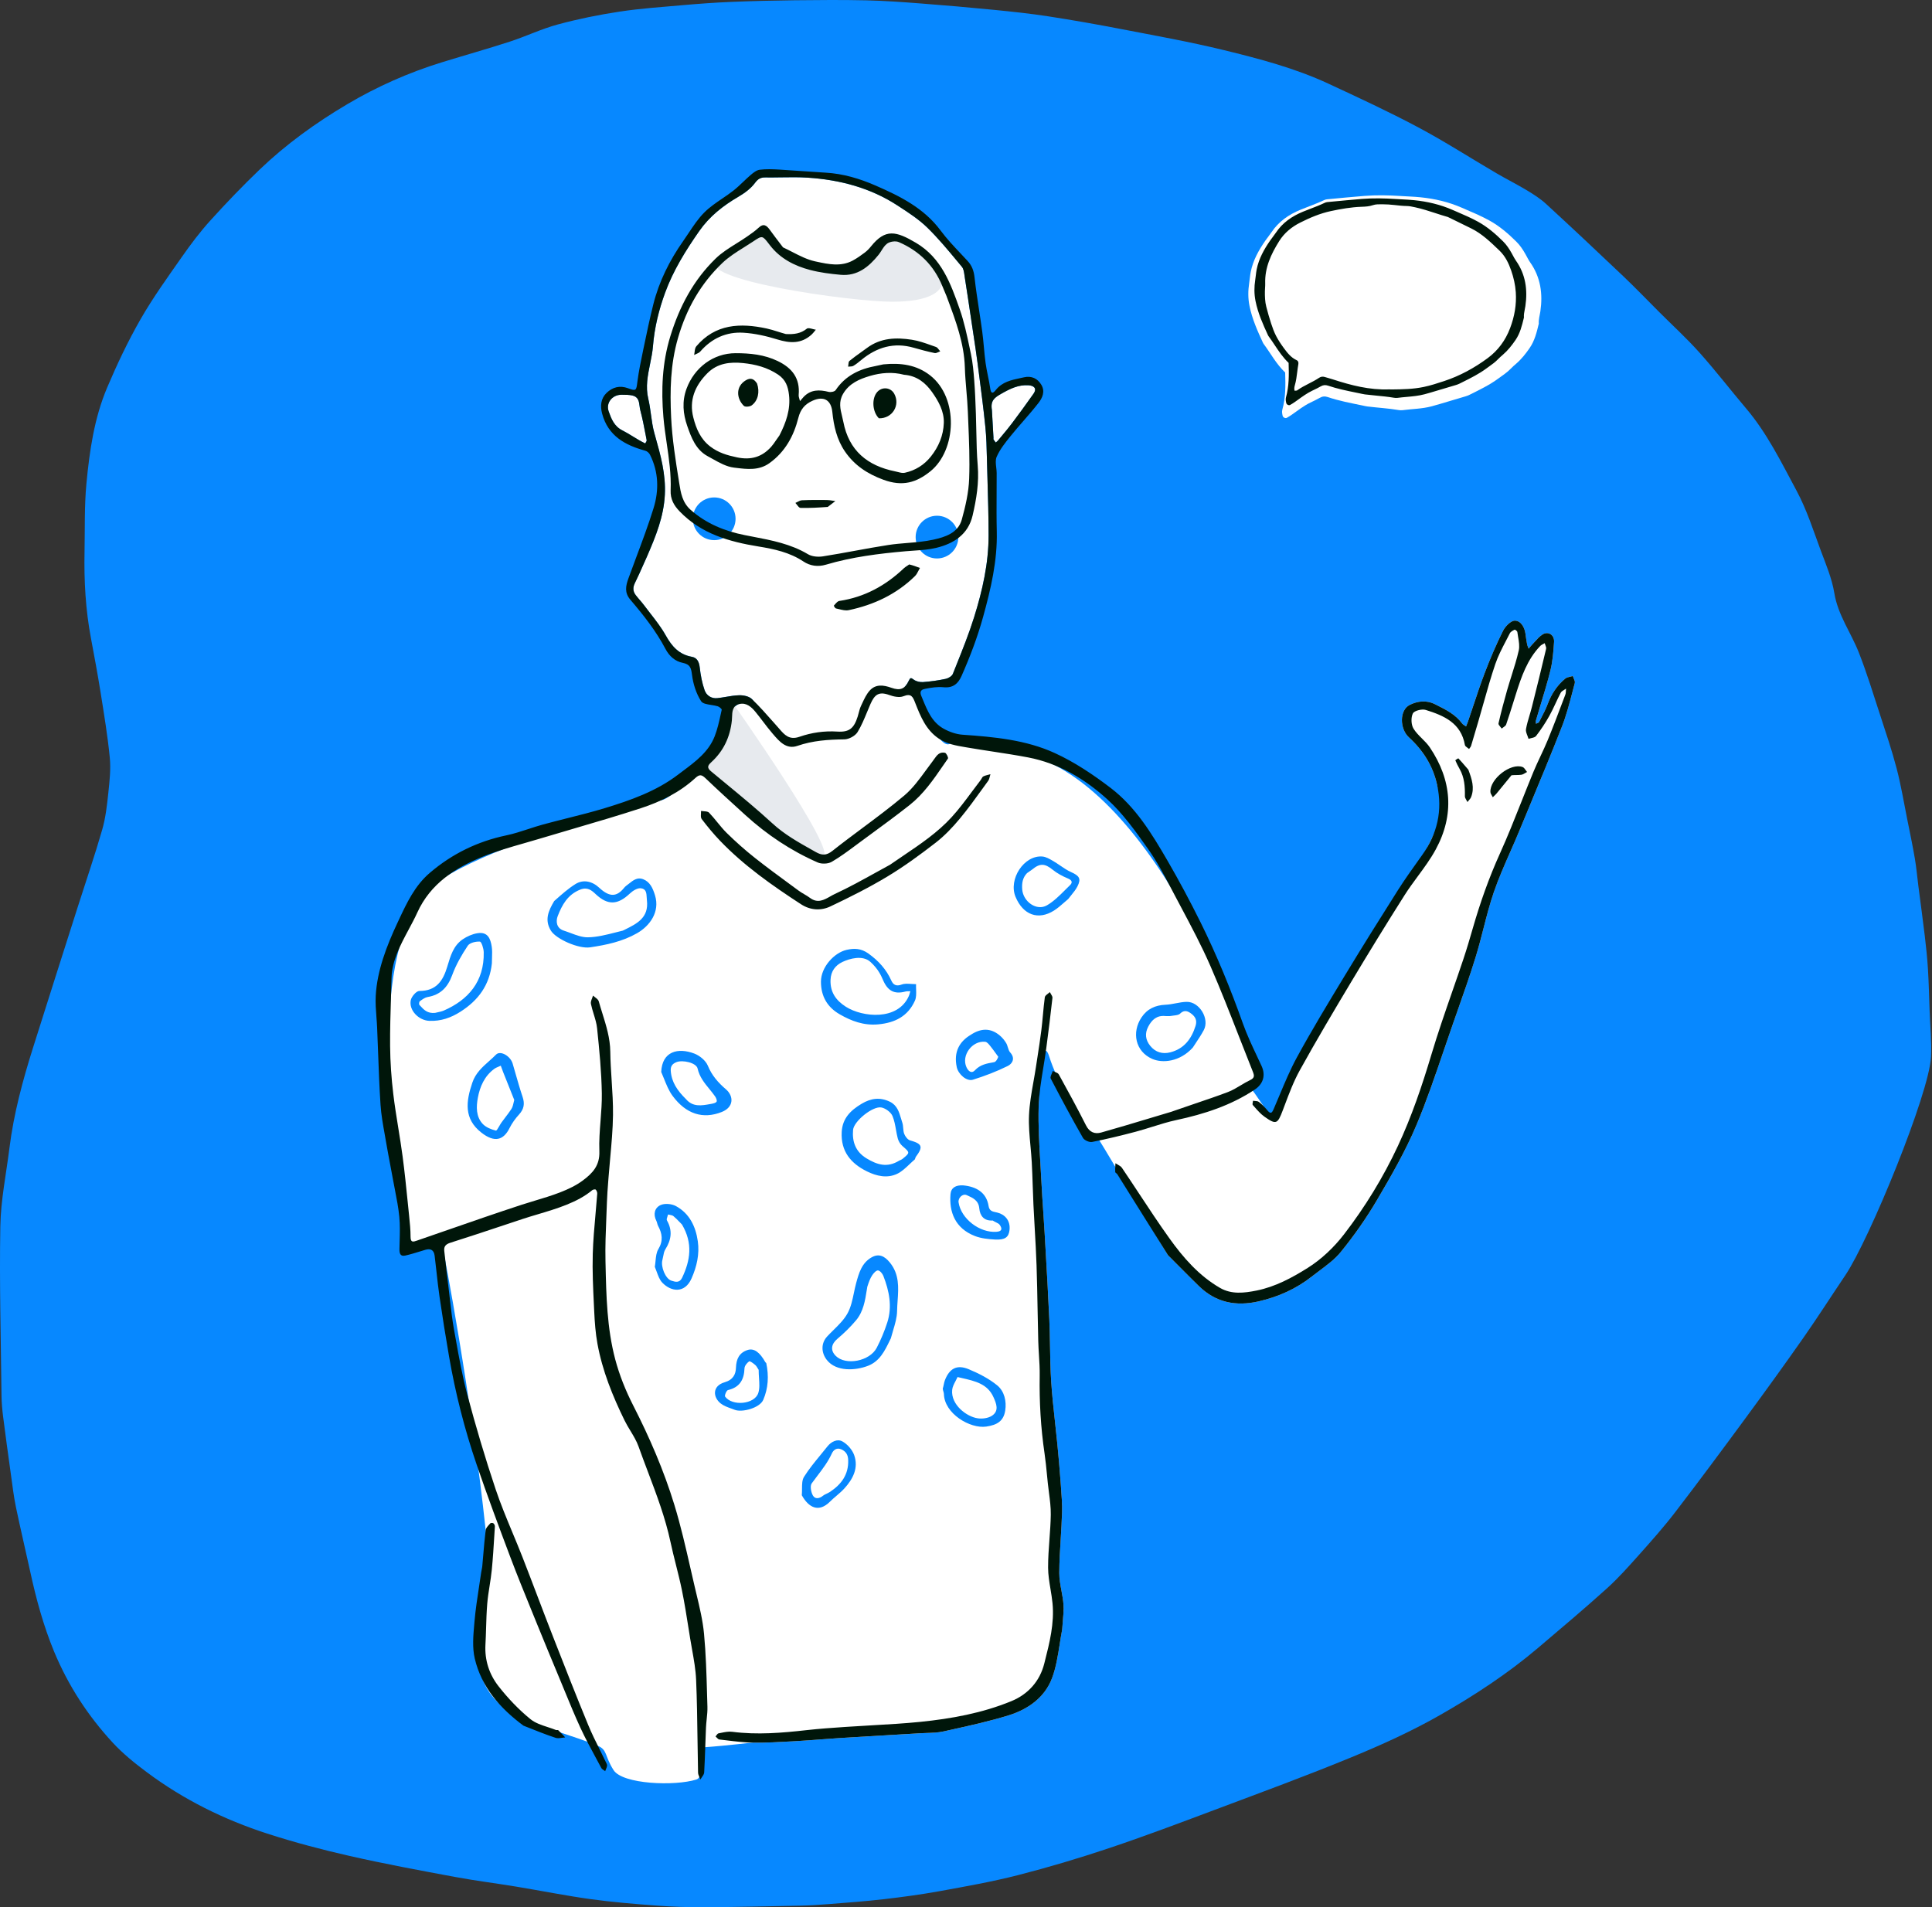 <?xml version="1.0" encoding="UTF-8"?> <svg xmlns="http://www.w3.org/2000/svg" width="633" height="625" viewBox="0 0 633 625" fill="none"><rect x="0" y="0" width="633" height="625" fill="#333333" stroke="none"/> <g clip-path="url(#clip0_457_58)"> <path fill-rule="evenodd" clip-rule="evenodd" d="M9.889 514.946C8.359 507.911 6.683 500.908 5.218 493.861C4.51 490.453 4.105 486.979 3.624 483.527C2.725 477.088 1.838 470.647 1.017 464.199C0.729 461.93 0.522 459.637 0.496 457.352C0.285 438.846 -0.218 420.333 0.105 401.835C0.255 393.269 2.031 384.73 3.096 376.181C4.497 364.937 7.44 354.049 10.835 343.276C15.722 327.772 20.669 312.287 25.601 296.796C28.25 288.475 31.095 280.21 33.503 271.819C34.614 267.947 35.064 263.854 35.493 259.827C35.901 255.999 36.338 252.083 35.971 248.283C35.284 241.172 34.103 234.104 32.98 227.042C32.022 221.013 30.902 215.009 29.776 209.009C28.026 199.69 27.51 190.285 27.698 180.829C27.846 173.369 27.616 165.87 28.317 158.461C29.331 147.751 30.872 137.02 35.1 127.025C38.336 119.377 41.921 111.821 46.044 104.621C50.116 97.508 54.952 90.819 59.66 84.088C62.531 79.983 65.574 75.952 68.931 72.242C74.103 66.526 79.451 60.947 85.015 55.613C93.705 47.284 103.44 40.263 113.786 34.14C123.55 28.362 133.883 23.782 144.735 20.429C152.163 18.134 159.654 16.039 167.047 13.637C172.335 11.918 177.404 9.461 182.756 8.014C189.397 6.219 196.184 4.84 202.988 3.811C209.972 2.754 217.047 2.275 224.091 1.658C229.259 1.206 234.438 0.831 239.619 0.618C246.521 0.334 253.429 0.165 260.336 0.088C268.157 -0 275.984 -0.064 283.803 0.11C289.769 0.244 295.733 0.679 301.686 1.135C309.69 1.748 317.689 2.442 325.677 3.23C331.592 3.814 337.513 4.437 343.385 5.342C351.38 6.575 359.352 7.982 367.296 9.515C378.501 11.678 389.753 13.687 400.833 16.385C412.538 19.236 424.246 22.31 435.237 27.413C445.12 32.001 455.02 36.593 464.633 41.709C473.39 46.371 481.757 51.764 490.325 56.785C493.613 58.712 497.035 60.414 500.297 62.382C502.485 63.702 504.688 65.104 506.557 66.824C515.049 74.638 523.464 82.538 531.827 90.49C535.86 94.326 539.717 98.346 543.654 102.283C548.073 106.702 552.704 110.934 556.86 115.589C562.136 121.498 566.975 127.795 572.098 133.843C578.988 141.978 583.61 151.465 588.607 160.76C592 167.07 594.11 173.843 596.589 180.486C598.283 185.026 600.223 189.598 600.995 194.329C602.174 201.55 606.45 207.285 609.016 213.805C611.645 220.486 613.744 227.379 615.976 234.211C617.885 240.057 619.867 245.892 621.421 251.835C622.852 257.306 623.768 262.912 624.885 268.464C625.745 272.736 626.644 277.002 627.377 281.295C627.897 284.341 628.161 287.429 628.555 290.496C629.246 295.878 629.992 301.253 630.632 306.64C631.06 310.237 631.446 313.844 631.668 317.458C631.948 322.002 632.05 326.558 632.215 331.109C632.399 336.182 632.904 341.272 632.673 346.327C632.129 358.241 612.517 406.136 604.599 417.887C600.007 424.701 595.583 431.63 590.872 438.36C584.7 447.176 578.388 455.897 572.011 464.568C564.376 474.949 556.704 485.306 548.859 495.528C545.153 500.358 541.089 504.924 537.033 509.473C533.642 513.274 530.24 517.111 526.467 520.516C519.098 527.162 511.501 533.559 503.935 539.984C493.962 548.451 483.021 555.612 471.715 562.056C462.488 567.314 452.72 571.74 442.886 575.791C428.057 581.899 412.988 587.431 397.971 593.071C386.494 597.382 375.014 601.71 363.393 605.605C353.565 608.899 343.608 611.874 333.569 614.447C325.07 616.626 316.395 618.155 307.753 619.727C301.701 620.827 295.589 621.643 289.477 622.351C283.52 623.042 277.532 623.468 271.552 623.944C268.403 624.195 265.245 624.399 262.087 624.465C251.606 624.683 241.124 624.912 230.642 624.969C225.481 624.997 220.307 624.824 215.161 624.441C207.937 623.903 200.701 623.318 193.53 622.326C185.349 621.195 177.239 619.557 169.086 618.213C162.377 617.106 155.62 616.269 148.938 615.024C137.468 612.887 125.984 610.763 114.61 608.18C105.505 606.113 96.441 603.722 87.561 600.848C73.435 596.276 60.198 589.73 48.246 580.839C44.239 577.859 40.277 574.671 36.906 571.014C28.874 562.3 22.416 552.469 17.748 541.261C14.175 532.602 11.822 523.84 9.889 514.946Z" fill="#0788FF"></path> <path d="M348.011 533.933C346.963 539.43 346.547 544.9 344.71 549.842C342.327 556.254 336.811 560.129 330.442 562.101C323.445 564.267 316.239 565.785 309.078 567.375C306.699 567.903 304.178 567.802 301.719 567.95C292.866 568.484 284.01 568.98 275.158 569.533C270.328 569.835 265.507 570.285 260.676 570.553C256.043 570.811 251.399 571.106 246.765 571.036C245.737 571.02 239.309 571.949 230.315 572.581C228.569 572.704 231.287 582.139 228.147 583.128C221.151 585.333 204.015 584.714 201.025 580.035C198.036 575.356 199.096 573.385 195.781 572.033C179.573 565.418 162.878 563.873 157.986 549.842C154.729 540.503 160.927 518.378 159.125 501.393C154.503 457.839 145.311 409.241 145.011 408.992C145.042 408.959 135.223 409.798 134.492 406.199C125.42 361.545 121.282 302.694 145.011 287.854C159.3 278.918 186.518 269.74 216.692 262.243C221.078 261.154 223.667 254.71 228.147 253.698C229.149 253.471 232.215 247.649 234.844 241.801C237.492 235.912 239.719 229.995 245.155 229.737C256.329 229.205 275.605 214.893 288.681 219.359C300.656 223.448 306.727 246.469 311.351 243.681C316.012 240.871 320.136 245.75 326.52 245.75C372.212 245.75 406.625 332.551 411.41 353.909C403.413 365.449 379.728 365.449 357.347 372.287C353.644 367.719 346.203 354.02 343.8 346.314C341.326 338.383 340.473 356.367 340.3 362.74C340.076 370.983 340.815 379.255 341.222 387.51C341.49 392.952 341.935 398.384 342.247 403.824C342.794 413.374 343.372 422.923 343.8 432.479C344.1 439.204 343.97 445.953 344.404 452.667C344.847 459.546 345.764 466.394 346.433 473.26C346.826 477.297 347.185 481.34 347.473 485.386C347.717 488.797 348.06 492.224 347.963 495.633C347.777 502.239 347.086 508.836 347.057 515.438C347.042 518.887 348.197 522.325 348.436 525.794C348.615 528.398 348.175 531.044 348.011 533.933Z" fill="white"></path> <path d="M421.074 122.064C418.127 119.273 416.326 115.786 414.009 112.683C413.941 112.592 413.875 112.496 413.828 112.394C412.015 108.46 410.244 104.528 409.383 100.228C408.879 97.717 408.901 95.27 409.282 92.78C409.472 91.541 409.552 90.283 409.798 89.057C410.553 85.295 412.388 82.019 414.54 78.903C415.188 77.966 415.932 77.093 416.562 76.144C418.924 72.591 422.256 70.303 426.136 68.709C428.661 67.672 431.253 66.797 433.724 65.624C434.028 65.48 434.363 65.351 434.694 65.32C438.781 64.933 442.867 64.531 446.96 64.205C450.951 63.886 454.949 63.974 458.943 64.232C461.107 64.371 463.28 64.431 465.436 64.65C470.111 65.125 474.632 66.18 478.972 68.078C482.004 69.404 485.061 70.644 487.968 72.247C491.309 74.09 494.142 76.537 496.825 79.196C498.053 80.413 498.993 81.839 499.832 83.338C500.335 84.233 500.779 85.17 501.366 86.006C504.781 90.867 505.518 96.279 504.689 102.002C504.494 103.351 504.061 104.668 504.174 106.057C503.5 108.829 502.845 111.613 501.193 114.013C499.896 115.896 498.491 117.691 496.743 119.191C496.137 119.711 495.527 120.235 494.98 120.814C493.793 122.071 492.345 122.972 490.973 123.992C488.018 126.189 484.726 127.74 481.469 129.372C481.065 129.574 480.636 129.736 480.202 129.867C478.458 130.398 476.708 130.911 474.959 131.427C472.989 132.007 471.029 132.623 469.044 133.151C465.938 133.978 462.716 133.99 459.552 134.41C459.105 134.469 458.632 134.437 458.186 134.361C454.809 133.788 451.387 133.613 447.994 133.19C447.43 133.12 446.876 132.973 446.319 132.857C442.519 132.066 438.697 131.364 435.011 130.107C434.088 129.793 433.254 129.864 432.394 130.369C431.412 130.945 430.369 131.417 429.342 131.916C427.172 132.969 425.284 134.451 423.329 135.833C422.774 136.225 422.192 136.582 421.601 136.918C421.144 137.177 420.362 136.787 420.242 136.246C420.094 135.581 419.949 134.923 420.145 134.224C421.243 130.326 421.205 126.339 421.074 122.064Z" fill="white"></path> <path fill-rule="evenodd" clip-rule="evenodd" d="M229.633 250.457C229.633 250.457 234.607 243.647 236.324 240.097C238.042 236.547 239.656 229.737 239.656 229.737C239.656 229.737 275.149 279.991 269.533 280.645C258.307 281.953 229.633 250.457 229.633 250.457Z" fill="#E7EAEE"></path> <path d="M382.687 411.327C377.068 402.393 365.128 381.568 359.629 372.771C359.502 372.568 385.107 349.024 407.899 354.984C410.162 355.576 414.513 364.397 416.647 365.449C420.619 367.407 419.909 357.839 427.511 344.358C439.481 323.131 461.529 291.43 470.184 272.506C473.702 264.814 471.215 258.819 470.844 257.14C469.47 250.927 466.247 245.859 461.593 241.602C458.574 238.841 458.454 232.679 461.891 230.981C464.429 229.728 467.29 229.331 470.184 230.777C473.49 232.428 476.78 233.99 479.054 237.068C479.361 237.484 479.9 237.728 480.332 238.052C480.54 237.527 480.769 237.01 480.952 236.477C482.784 231.13 484.47 225.728 486.478 220.449C488.252 215.783 490.217 211.17 492.449 206.709C493.185 205.239 495.04 203.346 496.343 203.376C498.262 203.419 499.513 205.491 499.801 207.663C499.954 208.814 500.117 209.966 500.334 211.107C500.43 211.608 500.672 212.081 500.848 212.567C501.196 212.151 501.518 211.71 501.896 211.323C503.035 210.156 504.046 208.78 505.385 207.913C507.223 206.721 509.317 208.045 509.17 210.334C508.965 213.495 508.719 216.709 507.956 219.768C506.584 225.266 504.81 230.665 503.225 236.111C503.13 236.435 503.222 236.814 503.226 237.167C503.583 236.975 504.116 236.875 504.268 236.578C505.266 234.642 506.334 232.72 507.09 230.687C508.313 227.4 510.162 224.585 512.838 222.363C513.46 221.845 514.47 221.795 515.302 221.529C515.542 222.302 516.143 223.172 515.965 223.832C514.677 228.603 513.563 233.461 511.77 238.048C507.252 249.604 502.427 261.039 497.683 272.506C494.941 279.132 491.757 285.601 489.43 292.367C487.057 299.266 485.675 306.499 483.522 313.481C481.238 320.884 478.606 328.182 476.038 335.495C472.134 346.609 468.621 357.893 464.057 368.731C460.489 377.202 455.845 385.263 451.173 393.209C447.673 399.163 443.666 404.886 439.308 410.243C436.749 413.39 433.114 415.684 429.872 418.248C424.683 422.352 418.79 424.971 412.339 426.45C404.914 428.152 398.324 426.827 392.783 421.41C389.427 418.128 386.137 414.778 382.687 411.327Z" fill="white"></path> <path fill-rule="evenodd" clip-rule="evenodd" d="M208.014 191.055C207.298 192.502 207.345 193.768 208.277 194.996C208.695 195.547 209.146 196.072 209.598 196.597C210.083 197.161 210.568 197.724 211.011 198.319C211.68 199.219 212.371 200.106 213.062 200.994C214.876 203.325 216.693 205.658 218.117 208.208C220.13 211.811 222.461 214.468 226.691 215.231C228.408 215.541 229.056 216.913 229.261 218.719C229.547 221.233 230.016 223.782 230.85 226.16C231.448 227.861 233.027 228.989 235.039 228.771C235.982 228.669 236.922 228.51 237.86 228.351C239.305 228.106 240.748 227.861 242.198 227.826C243.587 227.793 245.39 228.156 246.324 229.052C248.82 231.446 251.118 234.05 253.414 236.65C253.888 237.188 254.362 237.725 254.838 238.261C255.014 238.458 255.186 238.657 255.358 238.855V238.856C257.035 240.793 258.593 242.593 261.924 241.437C265.88 240.065 270.04 239.45 274.332 239.729C278.267 239.986 279.805 238.652 281.016 234.798C281.14 234.403 281.245 233.999 281.35 233.596C281.553 232.817 281.756 232.037 282.096 231.323C282.225 231.052 282.352 230.777 282.479 230.502L282.48 230.501C283.179 228.992 283.894 227.449 284.974 226.263C286.923 224.122 289.45 224.451 292.041 225.37C294.956 226.404 296.469 225.769 297.726 223.119C298.259 221.997 298.435 222.011 299.408 222.729C300.196 223.31 301.437 223.579 302.441 223.504C304.925 223.32 307.413 222.973 309.848 222.452C310.728 222.264 311.894 221.568 312.195 220.812C312.563 219.886 312.933 218.961 313.304 218.036C315.393 212.82 317.484 207.596 319.158 202.245C321.88 193.541 323.907 184.629 323.902 175.435C323.899 169.275 323.718 163.116 323.537 156.957C323.491 155.396 323.445 153.835 323.402 152.274C323.382 151.534 323.364 150.793 323.347 150.052V150.049C323.266 146.671 323.186 143.289 322.847 139.935C322.234 133.884 321.446 127.85 320.658 121.816L320.656 121.8C320.524 120.792 320.392 119.784 320.261 118.775C319.875 115.803 319.426 112.839 318.976 109.875V109.872C318.827 108.893 318.679 107.914 318.533 106.934L318.216 104.811C317.514 100.099 316.811 95.387 316.069 90.681C316.04 90.497 316.013 90.307 315.987 90.114C315.851 89.135 315.706 88.086 315.153 87.424C314.66 86.832 314.167 86.239 313.674 85.645C310.521 81.847 307.359 78.039 303.842 74.602C301.083 71.906 297.757 69.741 294.491 67.615L294.067 67.338C285.142 61.524 275.146 58.906 264.639 58.216C261.76 58.026 258.867 58.07 255.972 58.114C254.239 58.14 252.506 58.166 250.775 58.142C249.195 58.12 248.339 58.623 247.314 60.002C245.953 61.831 243.92 63.302 241.913 64.478C236.9 67.416 232.488 70.866 229.099 75.716C224.649 82.087 220.571 88.642 217.905 95.95C215.85 101.586 214.428 107.375 213.937 113.438C213.779 115.395 213.384 117.327 212.989 119.26C212.225 123.001 211.461 126.745 212.404 130.689C212.811 132.388 213.048 134.131 213.284 135.873C213.562 137.915 213.839 139.955 214.389 141.921C214.491 142.283 214.592 142.645 214.694 143.006C216.45 149.251 218.173 155.379 217.831 162.099C217.462 169.323 214.899 175.634 211.93 182.472C211.55 183.311 211.177 184.153 210.804 184.995C209.902 187.029 208.999 189.063 208.014 191.055ZM325.506 143.492C325.509 143.554 325.502 143.621 325.495 143.687C325.482 143.807 325.47 143.924 325.519 144.006C325.672 144.259 325.855 144.494 326.038 144.73C326.11 144.822 326.182 144.915 326.252 145.009C326.33 144.939 326.411 144.873 326.492 144.806C326.668 144.662 326.843 144.518 326.984 144.347C327.386 143.859 327.791 143.373 328.196 142.888L328.197 142.887C329.35 141.504 330.503 140.122 331.584 138.686C333.969 135.518 336.302 132.309 338.586 129.068C339.933 127.156 338.594 126.365 336.996 126.251C333.67 126.015 330.854 127.421 327.996 129.064C325.954 130.238 324.45 131.221 324.984 134.319L325.063 135.713C325.211 138.306 325.359 140.899 325.506 143.492ZM211.603 144.962C211.531 145.079 211.459 145.197 211.406 145.31C209.984 144.632 208.665 143.822 207.359 143.02C206.216 142.319 205.083 141.623 203.899 141.027C201.225 139.681 200.284 137.236 199.427 134.805C198.441 132.008 200.635 129.337 203.609 129.357C203.742 129.358 203.875 129.358 204.008 129.359C205.068 129.363 206.144 129.367 207.164 129.59C209.166 130.029 209.365 131.581 209.556 133.077C209.616 133.541 209.675 134 209.786 134.418C210.501 137.094 211.024 139.823 211.546 142.55C211.654 143.114 211.762 143.678 211.871 144.241C211.913 144.456 211.758 144.709 211.603 144.962Z" fill="white"></path> <path d="M307 183C310.866 183 314 179.866 314 176C314 172.134 310.866 169 307 169C303.134 169 300 172.134 300 176C300 179.866 303.134 183 307 183Z" fill="#0788FF"></path> <path d="M234 177C237.866 177 241 173.866 241 170C241 166.134 237.866 163 234 163C230.134 163 227 166.134 227 170C227 173.866 230.134 177 234 177Z" fill="#0788FF"></path> <path fill-rule="evenodd" clip-rule="evenodd" d="M267.092 85.654C271.08 86.511 275.406 87.551 279.437 85.362C280.802 84.621 282.086 83.708 283.33 82.772C284.088 82.201 284.771 81.492 285.368 80.748C290.103 74.846 293.597 75.727 300.116 79.581C308.457 84.511 318.116 98.873 292.255 98.873C279.23 98.873 227.203 91.78 234.467 84.73C237.436 81.848 241.325 79.919 244.771 77.522C246.069 76.619 247.39 75.715 248.536 74.636C250.195 73.073 251.202 73.898 252.238 75.335C253.599 77.224 255.021 79.069 256.547 81.063C260.138 82.735 263.468 84.876 267.092 85.654Z" fill="#E7EAEE"></path> <path fill-rule="evenodd" clip-rule="evenodd" d="M406.479 355.668C405.127 356.482 403.777 357.294 402.325 357.845C398.813 359.177 395.252 360.381 391.656 361.598H391.655C389.378 362.369 387.086 363.144 384.782 363.96C384.088 364.23 383.478 364.408 382.887 364.58C382.748 364.621 382.609 364.661 382.472 364.702C380.415 365.314 378.359 365.933 376.304 366.551H376.303L376.302 366.552H376.301H376.299L376.298 366.553H376.297H376.295L376.294 366.554C371.137 368.105 365.98 369.657 360.796 371.111C358.696 371.7 356.96 371.04 355.819 368.77C352.983 363.129 349.949 357.585 346.896 352.057C346.684 351.673 346.161 351.462 345.638 351.25C345.395 351.152 345.152 351.054 344.94 350.938C344.861 351.205 344.735 351.497 344.608 351.789C344.336 352.417 344.064 353.045 344.264 353.428C347.667 359.968 351.162 366.464 354.818 372.865C355.27 373.657 356.907 374.384 357.81 374.205C362.61 373.259 367.374 372.102 372.105 370.848C373.934 370.363 375.743 369.796 377.552 369.23C380.159 368.413 382.764 367.597 385.423 367.028C394.554 365.073 403.29 362.25 411.127 357.029C413.941 355.154 414.713 352.287 413.345 349.316C412.87 348.287 412.387 347.26 411.903 346.232L411.902 346.231V346.229L411.901 346.227L411.9 346.226L411.899 346.224V346.222L411.898 346.221L411.897 346.219L411.896 346.217V346.216L411.893 346.21C410.214 342.643 408.532 339.071 407.217 335.372C403.185 324.033 398.647 312.915 393.303 302.144C389.921 295.327 386.33 288.6 382.514 282.018C377.415 273.224 372.075 264.437 363.877 258.179C358.183 253.834 352.085 249.741 345.602 246.77C336.126 242.429 325.719 241.477 315.363 240.756C313.247 240.608 311.023 239.814 309.155 238.772C305.407 236.681 303.885 232.977 302.352 229.248C302.184 228.84 302.016 228.431 301.845 228.025C301.088 226.225 302.306 225.889 303.072 225.73C305.045 225.322 307.129 224.999 309.112 225.199C312.203 225.511 313.903 224.072 315.037 221.51C317.819 215.225 320.255 208.833 322.094 202.182C324.64 192.973 326.815 183.765 326.583 174.114C326.482 169.932 326.506 165.746 326.529 161.561V161.559C326.541 159.377 326.553 157.194 326.548 155.012C326.546 154.416 326.474 153.793 326.402 153.172C326.257 151.924 326.113 150.683 326.548 149.688C327.616 147.242 329.371 145.046 331.074 142.936C332.422 141.267 333.829 139.646 335.237 138.025C336.942 136.061 338.647 134.097 340.244 132.049C341.53 130.399 342.489 128.297 341.194 126.106C339.929 123.967 337.9 123.098 335.543 123.63C335.139 123.721 334.732 123.807 334.324 123.893C331.361 124.52 328.365 125.154 326.273 127.781C325.268 129.043 324.687 129.047 324.426 127.217C324.233 125.857 323.958 124.509 323.683 123.161C323.398 121.765 323.113 120.369 322.919 118.961C322.68 117.225 322.519 115.479 322.358 113.733C322.203 112.043 322.047 110.353 321.821 108.673C321.503 106.314 321.144 103.96 320.785 101.607C320.242 98.044 319.699 94.482 319.298 90.904C319.06 88.778 318.47 87.076 317.044 85.528C316.305 84.724 315.553 83.928 314.802 83.132C312.498 80.691 310.191 78.248 308.204 75.57C302.721 68.182 294.934 64.307 286.854 60.793C281.647 58.529 276.263 56.909 270.537 56.582C268.018 56.438 265.5 56.259 262.982 56.079C260.412 55.896 257.841 55.713 255.268 55.568C253.151 55.448 250.999 55.363 248.908 55.626C247.869 55.757 246.829 56.588 245.972 57.316C245.125 58.036 244.32 58.805 243.514 59.574C242.477 60.565 241.44 61.555 240.317 62.437C239.133 63.367 237.878 64.22 236.626 65.073C234.57 66.472 232.518 67.869 230.787 69.594C228.798 71.578 227.209 73.968 225.622 76.354C225.038 77.233 224.455 78.11 223.852 78.967C219.377 85.325 215.939 92.196 214.046 99.76C212.875 104.442 211.883 109.17 210.898 113.896L210.742 114.644C210.02 118.104 209.295 121.571 208.84 125.07L208.82 125.225C208.461 127.996 208.433 128.207 205.775 127.224C203.029 126.208 200.663 126.894 198.73 128.757C196.831 130.587 196.622 133.056 197.282 135.544C199.216 142.832 204.787 145.884 211.446 147.702C212.027 147.861 212.669 148.428 212.946 148.975C215.817 154.654 215.941 160.694 214.124 166.552C212.451 171.945 210.469 177.242 208.487 182.539L208.486 182.54V182.541V182.542L208.485 182.543V182.544V182.546L208.484 182.547C207.61 184.883 206.736 187.218 205.889 189.562C205.016 191.978 204.537 194.192 206.538 196.532C210.841 201.565 214.95 206.773 218.054 212.677C219.285 215.017 221.174 216.703 223.708 217.211C226.122 217.696 226.449 218.889 226.734 221.154C227.108 224.139 228.102 227.276 229.714 229.777C230.226 230.571 231.607 230.785 233.02 231.005C233.768 231.121 234.525 231.239 235.168 231.445C235.692 231.613 236.525 232.313 236.461 232.597C236.346 233.102 236.235 233.609 236.123 234.117V234.119C235.587 236.557 235.049 239.007 234.144 241.308C232.163 246.346 227.949 249.498 223.859 252.557C223.3 252.975 222.744 253.392 222.195 253.811C215.055 259.27 206.56 262.268 198.026 264.855C194.016 266.071 189.947 267.094 185.878 268.117C183.238 268.781 180.597 269.445 177.972 270.162C176.337 270.608 174.72 271.136 173.105 271.664V271.665H173.104C170.709 272.448 168.315 273.23 165.864 273.744C156.444 275.72 148.135 279.785 140.837 286.011C135.931 290.195 133.298 295.822 130.651 301.48C130.522 301.755 130.393 302.03 130.264 302.305C126.686 309.932 123.548 318.064 123.106 326.317C122.982 328.632 123.159 330.961 123.336 333.292C123.425 334.47 123.515 335.649 123.565 336.826C123.679 339.473 123.776 342.121 123.874 344.769C124.086 350.528 124.298 356.286 124.677 362.034C124.889 365.239 125.459 368.424 126.028 371.604C126.192 372.517 126.355 373.43 126.51 374.342C126.931 376.826 127.401 379.302 127.872 381.777C128.185 383.429 128.499 385.081 128.798 386.735C128.993 387.814 129.203 388.892 129.412 389.969V389.97C129.976 392.869 130.54 395.77 130.826 398.697C131.089 401.386 131.012 404.112 130.936 406.833C130.913 407.638 130.891 408.443 130.877 409.247C130.853 410.663 131.1 411.809 132.802 411.425C134.483 411.045 136.136 410.534 137.787 410.024C138.306 409.863 138.825 409.703 139.345 409.547C141.098 409.019 142.172 409.637 142.398 411.44C142.622 413.222 142.819 415.009 143.016 416.795C143.315 419.506 143.614 422.217 144.006 424.915C144.959 431.474 146.007 438.02 147.137 444.551C149.212 456.538 152.203 468.312 156.132 479.816C159.626 490.043 163.404 500.175 167.219 510.288C169.417 516.112 171.767 521.88 174.117 527.646C174.718 529.12 175.318 530.594 175.916 532.068C178.339 538.043 180.814 543.996 183.293 549.948C183.868 551.329 184.437 552.713 185.005 554.097C186.672 558.157 188.339 562.217 190.179 566.197C191.777 569.652 193.592 573.007 195.407 576.36C195.942 577.35 196.478 578.339 197.007 579.33C197.172 579.639 197.502 579.858 197.833 580.078C197.986 580.18 198.14 580.282 198.277 580.392C198.343 580.211 198.42 580.03 198.496 579.85C198.676 579.427 198.856 579.005 198.897 578.569C198.929 578.228 198.736 577.856 198.551 577.499C198.502 577.405 198.454 577.313 198.41 577.222C197.793 575.928 197.155 574.643 196.516 573.358C195.178 570.664 193.839 567.97 192.696 565.195C188.737 555.582 184.939 545.902 181.155 536.218C179.455 531.867 177.793 527.5 176.13 523.134C174.494 518.836 172.858 514.537 171.185 510.253C170.145 507.589 169.045 504.946 167.946 502.303C165.978 497.573 164.011 492.843 162.385 487.998C158.935 477.711 155.848 467.287 153.053 456.802C151.478 450.894 150.396 444.849 149.315 438.814V438.813C149.121 437.729 148.927 436.644 148.73 435.561C148.185 432.564 147.838 429.531 147.491 426.498C147.372 425.463 147.254 424.428 147.128 423.395C146.579 418.904 146.062 414.41 145.559 409.914C145.392 408.416 146.055 407.706 147.584 407.222C153.441 405.368 159.269 403.426 165.098 401.483C167.165 400.794 169.233 400.105 171.302 399.42C172.841 398.911 174.48 398.422 176.164 397.92C182.402 396.06 189.268 394.014 194.016 390.019C194.291 389.788 195.01 389.656 195.183 389.825C195.493 390.128 195.712 390.708 195.679 391.151C195.515 393.368 195.316 395.584 195.117 397.8C194.725 402.17 194.333 406.539 194.21 410.916C194.054 416.469 194.32 422.037 194.586 427.597L194.587 427.6V427.602V427.605V427.607V427.61V427.612V427.615V427.617V427.62L194.588 427.623V427.625V427.628C194.623 428.352 194.657 429.076 194.691 429.799C194.855 433.327 195.118 436.882 195.751 440.35C197.361 449.173 200.702 457.429 204.625 465.447C205.195 466.613 205.873 467.736 206.551 468.856C207.563 470.531 208.574 472.203 209.216 474.01C210.199 476.774 211.238 479.519 212.277 482.265C215.13 489.803 217.984 497.344 219.678 505.276C220.211 507.771 220.833 510.247 221.455 512.723C222.146 515.471 222.836 518.218 223.404 520.991C224.281 525.267 224.963 529.584 225.646 533.899V533.9V533.902V533.903C225.803 534.896 225.96 535.889 226.12 536.882C226.314 538.096 226.532 539.31 226.75 540.525C227.34 543.821 227.931 547.121 228.074 550.438C228.357 557.037 228.447 563.644 228.537 570.252C228.585 573.78 228.633 577.308 228.711 580.834C228.722 581.36 228.945 581.881 229.169 582.402C229.273 582.644 229.377 582.886 229.459 583.128C229.598 582.883 229.769 582.64 229.941 582.397C230.313 581.871 230.685 581.345 230.717 580.799C230.89 577.825 230.991 574.846 231.093 571.867V571.865V571.863V571.861V571.859V571.858V571.856V571.854V571.852V571.85C231.159 569.935 231.224 568.018 231.308 566.104C231.348 565.19 231.444 564.277 231.539 563.364V563.363V563.361V563.36C231.682 561.989 231.824 560.62 231.781 559.255C231.736 557.831 231.696 556.406 231.655 554.981V554.979V554.976V554.975V554.973V554.972V554.97V554.967V554.964C231.468 548.419 231.282 541.868 230.667 535.361C230.255 530.997 229.221 526.68 228.192 522.383C227.995 521.558 227.797 520.733 227.605 519.91C227.143 517.936 226.692 515.959 226.241 513.982C224.643 506.97 223.044 499.953 220.943 493.092C217.494 481.825 212.811 471.011 207.432 460.485C204.987 455.7 202.937 450.593 201.564 445.405C198.868 435.22 198.634 424.691 198.402 414.22L198.38 413.236C198.272 408.418 198.47 403.592 198.668 398.768V398.767V398.765C198.736 397.119 198.804 395.473 198.859 393.828C198.932 391.666 199.098 389.508 199.264 387.35V387.347V387.343V387.34L199.265 387.336V387.333C199.301 386.866 199.337 386.399 199.372 385.932C199.533 383.782 199.729 381.632 199.925 379.483L199.926 379.482C200.355 374.784 200.784 370.086 200.843 365.384C200.89 361.602 200.644 357.817 200.399 354.031C200.195 350.895 199.992 347.758 199.954 344.621C199.902 340.194 198.624 336.102 197.345 332.008C196.94 330.709 196.534 329.41 196.168 328.1C196.027 327.597 195.506 327.2 194.985 326.803C194.744 326.619 194.503 326.435 194.3 326.241C194.22 326.525 194.106 326.816 193.991 327.107C193.741 327.743 193.491 328.378 193.606 328.94C193.834 330.066 194.176 331.175 194.516 332.283C194.993 333.833 195.469 335.379 195.633 336.962C196.369 344.05 197.066 351.17 197.18 358.287C197.228 361.266 196.996 364.252 196.763 367.237C196.504 370.567 196.244 373.896 196.375 377.211C196.561 381.941 194.148 384.456 190.917 386.856C186.667 390.013 180.596 391.837 175.146 393.475C173.702 393.909 172.302 394.33 170.99 394.759C162.845 397.424 154.748 400.237 146.651 403.05C143.307 404.212 139.963 405.374 136.615 406.526L136.559 406.545C135.44 406.931 134.517 407.248 134.518 405.339C134.52 403.011 134.279 400.676 134.039 398.354L134.026 398.23C133.889 396.908 133.755 395.586 133.621 394.264V394.262V394.261C133.103 389.151 132.585 384.04 131.911 378.95C131.5 375.841 131 372.742 130.5 369.644C129.902 365.942 129.305 362.24 128.859 358.52C128.231 353.289 127.858 348.001 127.816 342.735C127.773 337.401 127.937 332.065 128.101 326.729C128.165 324.635 128.23 322.541 128.282 320.447C128.421 314.828 131.18 309.673 133.87 304.646C134.877 302.765 135.874 300.902 136.721 299.04C141.015 289.592 149.101 284.383 158.204 280.703C162.577 278.935 167.14 277.628 171.701 276.323V276.322H171.702H171.704L171.705 276.321H171.706L171.708 276.32H171.71L171.711 276.319C173.384 275.841 175.056 275.362 176.718 274.86C180.449 273.735 184.188 272.639 187.928 271.543L187.93 271.542L187.932 271.541H187.933H187.935L187.936 271.54H187.937L187.939 271.539C195.315 269.378 202.69 267.216 209.993 264.829C216.509 262.7 222.713 259.649 227.845 254.928C229.25 253.634 229.942 253.864 231.182 255.049C235.229 258.918 239.373 262.686 243.517 266.454L244.23 267.103C251.295 273.529 259.157 278.783 267.9 282.614C269.195 283.182 271.316 283.103 272.52 282.403C275.234 280.824 277.773 278.935 280.307 277.051C280.829 276.662 281.351 276.274 281.874 275.889C282.925 275.114 283.979 274.342 285.032 273.569C289.41 270.359 293.79 267.147 298.048 263.784C302.571 260.211 305.808 255.503 309.033 250.812C309.549 250.061 310.064 249.311 310.585 248.567C310.789 248.274 310.068 246.767 309.606 246.673C307.793 246.306 306.961 247.487 306.088 248.725C305.922 248.961 305.755 249.199 305.579 249.428C304.855 250.373 304.148 251.342 303.44 252.314C301.247 255.324 299.042 258.35 296.271 260.687C291.848 264.415 287.203 267.878 282.556 271.342C279.252 273.804 275.948 276.267 272.722 278.827C270.715 280.42 269.237 280.303 267.297 279.208C266.872 278.968 266.447 278.729 266.022 278.49H266.021C261.496 275.948 257.007 273.427 253.092 269.829C248.06 265.205 242.778 260.85 237.498 256.497C235.988 255.252 234.478 254.007 232.974 252.757C231.58 251.597 231.831 250.88 233.03 249.783C237.048 246.107 239.204 241.56 239.788 236.073C239.824 235.739 239.836 235.371 239.848 234.988C239.904 233.258 239.97 231.237 242.284 230.697C244.508 230.179 246.166 231.632 247.494 233.243C248.346 234.278 249.16 235.346 249.974 236.413C250.986 237.74 251.998 239.068 253.084 240.332L253.288 240.57C255.364 242.992 257.651 245.659 261.26 244.411C266.307 242.666 271.4 242.341 276.645 242.28C278.136 242.262 280.207 241.147 280.971 239.899C282.234 237.836 283.167 235.57 284.1 233.306V233.305L284.101 233.304V233.303L284.102 233.302V233.301L284.103 233.299V233.297L284.104 233.296L284.105 233.295V233.293L284.106 233.292V233.291V233.29L284.107 233.289C284.466 232.417 284.825 231.545 285.203 230.685C286.542 227.64 287.934 226.502 291.286 227.722C292.742 228.253 294.67 228.675 295.987 228.151C298.597 227.113 299.09 228.371 299.822 230.237C299.852 230.313 299.882 230.39 299.913 230.467C301.622 234.796 303.36 239.137 307.485 241.96C310.204 243.821 313.281 244.336 316.362 244.852C316.648 244.9 316.934 244.948 317.22 244.997C319.899 245.455 322.587 245.867 325.274 246.279H325.276C329.141 246.871 333.006 247.462 336.844 248.195C346.842 250.103 355.411 255.239 362.755 261.884C367.884 266.525 372.028 272.37 376.068 278.069L376.185 278.234C379.119 282.373 381.504 286.92 383.876 291.44C384.15 291.962 384.423 292.483 384.697 293.003C385.434 294.402 386.178 295.8 386.921 297.198C390.317 303.585 393.717 309.98 396.597 316.596C399.93 324.253 402.968 332.038 406.007 339.823V339.825C407.483 343.605 408.958 347.384 410.467 351.149C410.971 352.409 411.133 353.208 409.601 353.93C408.528 354.435 407.503 355.052 406.48 355.668H406.479ZM210.803 184.995C211.177 184.153 211.55 183.311 211.93 182.472C214.899 175.634 217.462 169.323 217.831 162.099C218.174 155.379 216.45 149.251 214.694 143.005C214.592 142.645 214.491 142.283 214.389 141.921C213.839 139.955 213.562 137.915 213.284 135.873V135.872C213.048 134.131 212.811 132.388 212.405 130.689C211.461 126.745 212.226 123.001 212.99 119.26C213.384 117.327 213.779 115.395 213.937 113.438C214.428 107.375 215.85 101.586 217.906 95.95C220.571 88.642 224.649 82.087 229.1 75.716C232.488 70.866 236.9 67.416 241.913 64.478C243.92 63.302 245.954 61.831 247.314 60.002C248.339 58.623 249.195 58.12 250.775 58.142C252.506 58.166 254.239 58.14 255.972 58.114C258.867 58.07 261.76 58.026 264.639 58.216C275.147 58.906 285.142 61.524 294.067 67.338L294.491 67.615C297.757 69.741 301.083 71.906 303.842 74.602C307.359 78.039 310.521 81.847 313.674 85.645C314.167 86.239 314.66 86.832 315.153 87.424C315.706 88.086 315.851 89.135 315.987 90.114C316.014 90.307 316.04 90.497 316.069 90.681C316.811 95.385 317.513 100.096 318.215 104.807L318.216 104.809L318.533 106.934C318.679 107.914 318.827 108.893 318.976 109.873V109.875C319.426 112.839 319.875 115.803 320.261 118.775C320.393 119.789 320.525 120.804 320.658 121.818C321.446 127.851 322.234 133.884 322.847 139.935C323.186 143.288 323.267 146.67 323.347 150.048C323.365 150.79 323.382 151.533 323.403 152.274C323.446 153.834 323.491 155.394 323.537 156.954V156.956V156.958V156.959V156.96V156.962V156.964V156.966V156.968C323.718 163.123 323.899 169.279 323.902 175.435C323.907 184.629 321.88 193.541 319.158 202.245C317.485 207.596 315.393 212.819 313.305 218.034L313.304 218.036C312.934 218.961 312.563 219.886 312.195 220.812C311.894 221.568 310.728 222.264 309.849 222.452C307.413 222.973 304.925 223.32 302.441 223.504C301.437 223.579 300.196 223.31 299.408 222.729C298.435 222.011 298.259 221.997 297.727 223.119C296.469 225.769 294.956 226.404 292.041 225.37C289.451 224.451 286.923 224.122 284.974 226.263C283.895 227.449 283.179 228.992 282.48 230.501C282.352 230.777 282.225 231.051 282.096 231.323C281.756 232.037 281.554 232.816 281.35 233.595V233.597C281.245 234 281.14 234.403 281.016 234.798C279.805 238.652 278.268 239.986 274.332 239.729C270.04 239.45 265.88 240.065 261.925 241.437C258.593 242.593 257.035 240.793 255.358 238.856C255.187 238.658 255.014 238.459 254.839 238.261C254.363 237.725 253.888 237.188 253.414 236.65C251.119 234.049 248.82 231.446 246.324 229.052C245.39 228.156 243.588 227.793 242.198 227.826C240.748 227.861 239.305 228.106 237.861 228.351C236.922 228.51 235.982 228.669 235.039 228.771C233.027 228.989 231.448 227.861 230.851 226.16C230.016 223.782 229.548 221.233 229.262 218.719C229.056 216.913 228.408 215.541 226.691 215.231C222.461 214.468 220.13 211.811 218.117 208.208C216.693 205.658 214.877 203.325 213.062 200.994V200.993H213.061L213.06 200.992V200.991H213.059C212.369 200.105 211.679 199.217 211.011 198.319C210.568 197.724 210.083 197.161 209.598 196.597C209.147 196.072 208.695 195.547 208.277 194.996C207.345 193.768 207.298 192.502 208.014 191.055C208.999 189.063 209.901 187.029 210.803 184.995ZM325.06 135.647L324.984 134.319C324.45 131.221 325.954 130.238 327.996 129.064C330.854 127.421 333.67 126.015 336.996 126.251C338.594 126.365 339.933 127.156 338.586 129.068C336.302 132.309 333.969 135.518 331.584 138.686C330.503 140.122 329.35 141.504 328.197 142.887L328.196 142.888L328.195 142.889C327.791 143.374 327.386 143.859 326.985 144.347C326.843 144.518 326.668 144.662 326.492 144.806C326.462 144.831 326.432 144.856 326.402 144.881C326.351 144.923 326.301 144.965 326.252 145.009C326.182 144.915 326.11 144.822 326.038 144.73C325.855 144.494 325.672 144.259 325.52 144.006C325.47 143.924 325.483 143.807 325.495 143.687C325.502 143.621 325.509 143.554 325.506 143.492C325.358 140.877 325.209 138.262 325.06 135.647ZM211.603 144.962C211.531 145.08 211.459 145.197 211.406 145.31C209.984 144.632 208.665 143.822 207.359 143.02C206.216 142.318 205.083 141.623 203.9 141.027C201.225 139.681 200.284 137.236 199.427 134.805C198.441 132.008 200.635 129.337 203.609 129.357C203.742 129.358 203.875 129.358 204.008 129.359C205.068 129.363 206.144 129.367 207.164 129.59C209.166 130.029 209.365 131.581 209.557 133.077C209.616 133.541 209.675 134 209.786 134.418C210.502 137.094 211.024 139.823 211.546 142.55C211.654 143.114 211.762 143.678 211.872 144.241C211.913 144.456 211.758 144.709 211.603 144.962ZM370.171 391.334C374.31 397.96 378.461 404.607 382.688 411.327C383.767 412.406 384.829 413.474 385.883 414.534C388.201 416.865 390.477 419.153 392.784 421.41C398.325 426.827 404.915 428.152 412.341 426.45C418.791 424.971 424.685 422.352 429.874 418.248C430.696 417.597 431.544 416.964 432.393 416.33H432.394C434.891 414.465 437.4 412.591 439.309 410.243C443.667 404.886 447.674 399.163 451.175 393.209C455.846 385.263 460.491 377.202 464.058 368.731C467.383 360.835 470.151 352.703 472.917 344.572L472.919 344.567C473.95 341.539 474.98 338.51 476.039 335.495L476.359 334.586L476.594 333.918L476.791 333.358L477.203 332.191L477.204 332.187V332.186H477.205V332.185V332.184C479.394 325.977 481.584 319.766 483.523 313.481C484.464 310.428 485.258 307.328 486.052 304.229C487.074 300.239 488.096 296.25 489.431 292.367C490.964 287.909 492.869 283.58 494.775 279.25C495.762 277.008 496.749 274.766 497.684 272.506C498.668 270.127 499.656 267.75 500.643 265.373L500.644 265.371C504.418 256.288 508.191 247.206 511.772 238.048C513.191 234.417 514.185 230.616 515.176 226.823L515.177 226.818L515.178 226.815V226.813L515.179 226.811V226.81L515.18 226.808V226.806L515.181 226.805V226.803L515.182 226.801V226.799L515.183 226.796C515.442 225.806 515.7 224.817 515.966 223.832C516.088 223.381 515.846 222.831 515.604 222.282C515.491 222.028 515.379 221.774 515.303 221.529C515.041 221.613 514.761 221.675 514.481 221.737C513.873 221.873 513.265 222.008 512.839 222.363C510.163 224.585 508.314 227.4 507.092 230.687C506.465 232.37 505.626 233.978 504.789 235.579V235.58C504.7 235.75 504.611 235.921 504.522 236.091C504.438 236.253 504.354 236.416 504.27 236.578C504.165 236.781 503.883 236.892 503.601 237.003C503.471 237.055 503.341 237.106 503.228 237.167C503.226 237.055 503.216 236.94 503.206 236.825C503.184 236.579 503.162 236.332 503.226 236.111C503.731 234.377 504.255 232.648 504.778 230.919L504.779 230.917L504.78 230.915V230.913L504.781 230.912V230.91L504.782 230.908V230.906L504.783 230.904V230.902L504.784 230.899L504.785 230.896L504.786 230.893L504.787 230.89C505.906 227.198 507.024 223.506 507.957 219.768C508.72 216.709 508.967 213.495 509.171 210.334C509.319 208.045 507.225 206.721 505.386 207.913C504.432 208.53 503.645 209.407 502.858 210.282C502.541 210.635 502.224 210.988 501.897 211.323C501.638 211.589 501.405 211.88 501.172 212.17C501.065 212.303 500.958 212.436 500.849 212.567C500.794 212.415 500.733 212.265 500.672 212.114C500.536 211.783 500.401 211.452 500.336 211.107C500.118 209.966 499.955 208.814 499.803 207.663C499.514 205.491 498.264 203.419 496.345 203.376C495.041 203.346 493.186 205.239 492.451 206.709C490.218 211.17 488.253 215.783 486.479 220.449C485.1 224.075 483.873 227.76 482.646 231.444L482.645 231.447C482.085 233.126 481.526 234.804 480.953 236.477C480.828 236.841 480.682 237.198 480.535 237.555C480.467 237.72 480.399 237.885 480.333 238.052C480.197 237.949 480.049 237.855 479.902 237.76C479.583 237.556 479.265 237.352 479.055 237.068C476.87 234.109 473.745 232.552 470.571 230.969L470.186 230.777C467.291 229.331 464.43 229.728 461.892 230.981C458.455 232.679 458.575 238.841 461.594 241.602C466.249 245.859 469.471 250.927 470.845 257.14C472.711 265.577 470.944 273.202 465.956 280.186L465.713 280.527L465.215 281.223V281.224C462.729 284.701 460.24 288.182 457.954 291.788C452.095 301.03 446.293 310.311 440.625 319.67L440.288 320.226C435.047 328.879 429.8 337.54 424.956 346.416C422.765 350.429 420.989 354.671 419.214 358.91C418.587 360.406 417.961 361.903 417.316 363.389C416.74 364.716 416.333 365.182 415.236 363.832C414.415 362.822 413.476 361.875 412.449 361.081C412.134 360.838 411.655 360.805 411.177 360.772C410.96 360.757 410.743 360.742 410.541 360.707C410.529 360.856 410.494 361.025 410.46 361.194C410.386 361.559 410.312 361.925 410.461 362.091C410.656 362.31 410.85 362.531 411.045 362.752C412.056 363.903 413.081 365.07 414.307 365.936C418.133 368.639 418.587 368.326 420.277 363.868C420.367 363.631 420.456 363.394 420.545 363.158C420.667 362.834 420.789 362.511 420.91 362.187L420.911 362.186C422.375 358.289 423.848 354.365 425.848 350.749C431.276 340.93 437.006 331.273 442.772 321.646C448.475 312.126 454.277 302.663 460.222 293.293C461.564 291.177 463.056 289.15 464.547 287.124L464.548 287.123C466.637 284.285 468.723 281.45 470.39 278.383C476.587 266.984 475.681 255.642 468.464 244.907C467.748 243.842 466.819 242.915 465.892 241.991C464.87 240.972 463.85 239.954 463.119 238.756C462.332 237.464 462.245 235.123 462.91 233.786C463.359 232.884 465.877 232.246 467.114 232.631C473.059 234.484 478.711 236.893 479.96 244.134C480.019 244.473 480.414 244.754 480.809 245.035C480.992 245.166 481.176 245.297 481.326 245.433C481.397 245.325 481.478 245.219 481.559 245.114C481.734 244.886 481.909 244.658 481.988 244.401C482.724 241.985 483.432 239.561 484.14 237.137L484.47 236.008C485.005 234.178 485.522 232.342 486.039 230.506L486.04 230.505V230.504L486.041 230.503V230.501V230.5L486.042 230.499V230.496L486.043 230.495V230.493L486.044 230.491L486.045 230.489V230.487V230.486L486.046 230.485V230.484L486.047 230.482V230.48L486.048 230.479V230.478V230.476C487.266 226.156 488.484 221.836 489.928 217.593C490.835 214.93 492.153 212.404 493.468 209.884C493.876 209.101 494.285 208.319 494.68 207.534C494.951 206.995 495.663 206.62 496.253 206.338C496.406 206.265 497.104 206.799 497.143 207.105C497.209 207.637 497.302 208.176 497.395 208.718C497.655 210.229 497.918 211.753 497.605 213.141C496.968 215.956 496.097 218.716 495.225 221.478V221.479C494.731 223.045 494.236 224.612 493.784 226.19C492.755 229.785 491.805 233.406 490.966 237.049C490.894 237.362 491.236 237.77 491.578 238.179C491.736 238.368 491.895 238.557 492.012 238.737C492.171 238.599 492.356 238.471 492.541 238.343V238.342C492.942 238.064 493.345 237.785 493.474 237.413C494.318 234.97 495.088 232.501 495.858 230.032C496.124 229.181 496.39 228.329 496.658 227.478C498.458 221.78 500.37 216.135 504.631 211.687C504.897 211.41 505.254 211.219 505.61 211.028L505.611 211.027H505.612C505.691 210.984 505.771 210.941 505.85 210.898C505.934 210.851 506.017 210.803 506.097 210.753C506.151 210.952 506.231 211.158 506.31 211.363C506.481 211.805 506.653 212.247 506.563 212.628C505.068 218.975 503.509 225.307 501.919 231.631C501.684 232.565 501.409 233.491 501.133 234.416C500.689 235.906 500.245 237.395 499.974 238.916C499.854 239.591 500.15 240.34 500.447 241.089C500.582 241.43 500.716 241.771 500.812 242.105C501.077 242.012 501.374 241.944 501.671 241.876C502.32 241.727 502.968 241.577 503.279 241.171C504.87 239.092 506.34 236.895 507.615 234.61C508.365 233.266 509.017 231.869 509.67 230.471C510.213 229.308 510.756 228.143 511.355 227.011C511.57 226.604 512.029 226.326 512.488 226.048C512.7 225.92 512.911 225.792 513.098 225.652C513.076 225.861 513.066 226.076 513.057 226.29C513.038 226.753 513.018 227.215 512.862 227.627C512.632 228.236 512.402 228.845 512.172 229.454C510.523 233.822 508.874 238.191 507.101 242.508C506.371 244.284 505.554 246.025 504.738 247.765L504.737 247.766V247.768H504.736L504.735 247.77V247.772L504.734 247.773V247.774L504.733 247.775V247.776C503.94 249.464 503.148 251.153 502.436 252.874C501.107 256.085 499.825 259.318 498.543 262.551C496.259 268.31 493.976 274.069 491.426 279.708C487.815 287.694 484.929 295.886 482.518 304.281C481.557 307.626 480.571 310.968 479.467 314.268C478.289 317.792 477.07 321.304 475.85 324.816L475.849 324.82C473.465 331.686 471.082 338.551 469.002 345.507C465.94 355.747 462.532 365.821 458.014 375.503C453.198 385.823 447.254 395.518 440.329 404.505C437.076 408.728 432.968 412.642 428.474 415.466C423.346 418.688 417.849 421.662 411.701 422.897C407.613 423.718 403.493 424.199 399.743 422.037C392.844 418.06 387.689 412.128 383.14 405.776C379.71 400.988 376.467 396.068 373.223 391.147C371.357 388.316 369.49 385.484 367.588 382.678C367.278 382.22 366.737 381.919 366.197 381.617C365.946 381.477 365.694 381.337 365.466 381.182C365.456 381.443 365.442 381.704 365.427 381.965V381.966C365.389 382.66 365.351 383.355 365.388 384.045C365.396 384.191 365.559 384.319 365.732 384.454C365.866 384.558 366.005 384.667 366.084 384.792C367.444 386.968 368.803 389.144 370.164 391.323L370.168 391.329L370.171 391.334ZM348.013 533.933C347.705 535.552 347.451 537.168 347.199 538.769C346.597 542.605 346.008 546.355 344.712 549.842C342.329 556.254 336.813 560.129 330.444 562.101C324.182 564.039 317.754 565.459 311.339 566.875L311.338 566.876H311.337L311.286 566.887L311.213 566.903C310.502 567.06 309.791 567.217 309.08 567.375C307.377 567.753 305.6 567.809 303.825 567.864C303.122 567.886 302.419 567.908 301.721 567.95C298.2 568.162 294.679 568.369 291.158 568.575C285.825 568.887 280.492 569.2 275.16 569.533C272.988 569.669 270.818 569.834 268.647 570C265.992 570.203 263.336 570.406 260.678 570.553C260.256 570.577 259.834 570.6 259.412 570.624L259.397 570.625L259.381 570.626C255.179 570.863 250.969 571.1 246.767 571.036C243.837 570.991 240.91 570.636 237.987 570.281C237.222 570.188 236.456 570.095 235.692 570.008C235.384 569.972 235.105 569.68 234.826 569.388C234.697 569.253 234.568 569.117 234.436 569.008C234.538 568.897 234.636 568.763 234.734 568.629C234.948 568.337 235.161 568.045 235.42 567.996C235.691 567.946 235.963 567.89 236.237 567.834C237.462 567.584 238.713 567.329 239.899 567.482C248.097 568.54 256.229 567.849 264.377 566.931C268.361 566.482 272.366 566.208 276.368 565.933H276.369L277.285 565.87C280.064 565.678 282.846 565.521 285.629 565.364L285.63 565.363H285.631H285.633H285.634H285.636H285.639H285.64H285.642H285.643H285.645L285.646 565.362H285.648H285.65H285.651C290.937 565.063 296.223 564.764 301.486 564.233C311.7 563.202 321.804 561.369 331.363 557.445C336.888 555.177 340.691 550.862 342.133 545.171L342.28 544.594C343.871 538.324 345.489 531.953 344.847 525.358C344.697 523.821 344.443 522.288 344.189 520.757V520.756L344.188 520.755C343.798 518.405 343.409 516.059 343.399 513.708C343.387 510.617 343.614 507.526 343.841 504.433C344.039 501.739 344.238 499.044 344.277 496.348C344.312 493.945 343.998 491.535 343.683 489.126C343.55 488.101 343.416 487.076 343.309 486.052C343.216 485.162 343.13 484.272 343.043 483.381C342.813 481.011 342.582 478.64 342.236 476.287C340.988 467.822 340.505 459.324 340.646 450.769C340.683 448.529 340.543 446.287 340.404 444.044V444.043V444.042V444.041V444.039V444.038C340.309 442.517 340.215 440.995 340.175 439.473C340.086 436.053 340.023 432.633 339.959 429.212V429.211V429.21V429.208V429.207V429.206V429.204C339.869 424.326 339.778 419.448 339.613 414.572C339.478 410.566 339.248 406.563 339.018 402.56C338.871 399.993 338.723 397.425 338.601 394.857C338.501 392.754 338.43 390.65 338.359 388.545V388.544V388.543V388.542V388.541V388.539C338.274 386.007 338.189 383.475 338.053 380.946C337.956 379.147 337.789 377.348 337.623 375.548C337.311 372.166 336.999 368.785 337.147 365.423C337.308 361.774 337.95 358.147 338.593 354.52L338.594 354.519V354.518V354.517V354.516V354.514C338.881 352.897 339.168 351.28 339.411 349.662C339.574 348.579 339.742 347.497 339.909 346.414C340.363 343.474 340.818 340.533 341.188 337.582C341.397 335.916 341.551 334.243 341.705 332.571C341.883 330.635 342.062 328.7 342.325 326.777C342.383 326.35 342.864 325.982 343.345 325.614C343.567 325.444 343.789 325.273 343.969 325.098C344.065 325.3 344.192 325.505 344.319 325.71C344.594 326.153 344.868 326.596 344.823 327.003C344.21 332.568 343.509 338.123 342.776 343.673C342.502 345.742 342.163 347.808 341.824 349.874C341.122 354.158 340.419 358.44 340.302 362.74C340.135 368.873 340.502 375.022 340.868 381.168C340.994 383.283 341.12 385.397 341.224 387.51C341.377 390.608 341.587 393.704 341.797 396.799V396.801V396.802L341.798 396.803V396.805V396.806V396.807V396.808V396.81V396.811V396.812C341.957 399.149 342.115 401.486 342.249 403.824C342.341 405.418 342.433 407.012 342.525 408.606L342.526 408.615V408.625L342.527 408.635V408.638C342.987 416.583 343.446 424.529 343.802 432.479C343.932 435.393 343.981 438.312 344.031 441.23V441.232V441.233V441.234C344.096 445.049 344.16 448.864 344.406 452.667C344.697 457.177 345.191 461.674 345.685 466.172L345.686 466.173V466.174V466.177V466.178V466.181L345.687 466.182V466.183V466.186V466.187C345.946 468.544 346.205 470.901 346.435 473.26C346.828 477.298 347.187 481.34 347.476 485.386C347.52 486.01 347.568 486.634 347.616 487.259V487.263V487.264V487.265C347.83 490.054 348.044 492.849 347.966 495.633C347.885 498.491 347.71 501.347 347.535 504.203V504.204C347.305 507.949 347.076 511.693 347.06 515.438C347.051 517.368 347.409 519.295 347.768 521.226C348.05 522.745 348.333 524.267 348.438 525.794C348.559 527.549 348.398 529.323 348.231 531.178V531.179C348.149 532.076 348.067 532.992 348.013 533.933ZM155.555 543.501C157.753 552.822 163.775 559.733 171.497 565.468L172.14 565.725C175.507 567.073 178.746 568.369 182.05 569.468C182.683 569.679 183.424 569.564 184.165 569.45C184.505 569.397 184.846 569.345 185.175 569.324C184.985 569.123 184.795 568.921 184.606 568.718C184.05 568.125 183.494 567.532 182.909 566.969C182.834 566.897 182.689 566.908 182.536 566.919C182.405 566.929 182.268 566.939 182.164 566.898C181.3 566.551 180.394 566.255 179.488 565.959C177.414 565.281 175.339 564.603 173.762 563.315C169.916 560.173 166.409 556.479 163.342 552.561C160.311 548.69 158.766 544.039 159.051 538.936C159.154 537.089 159.21 535.239 159.265 533.39C159.343 530.776 159.421 528.163 159.635 525.56C159.797 523.582 160.105 521.616 160.413 519.65C160.685 517.915 160.957 516.18 161.129 514.436C161.505 510.619 161.739 506.788 161.974 502.958C162.03 502.043 162.086 501.127 162.144 500.212C162.166 499.864 161.938 499.379 161.664 499.171C161.439 499 160.802 498.996 160.644 499.177C160.534 499.303 160.416 499.432 160.295 499.563C159.769 500.134 159.206 500.745 159.127 501.393C158.796 504.099 158.566 506.816 158.335 509.534V509.535V509.536V509.538V509.539V509.54C158.23 510.775 158.126 512.009 158.012 513.242C157.977 513.613 157.9 513.98 157.823 514.347C157.765 514.626 157.706 514.906 157.666 515.187C157.444 516.753 157.204 518.317 156.964 519.882C156.384 523.665 155.804 527.448 155.473 531.253C155.448 531.543 155.422 531.834 155.396 532.126C155.058 535.93 154.705 539.897 155.555 543.501ZM295.886 280.444C301.558 276.615 307.159 272.833 311.749 267.824C314.169 265.183 316.315 262.29 318.46 259.398L318.461 259.397C319.405 258.124 320.349 256.85 321.317 255.599C321.425 255.46 321.516 255.295 321.607 255.132V255.131C321.771 254.836 321.933 254.544 322.182 254.418C322.686 254.165 323.247 254.023 323.807 253.882C324.041 253.823 324.275 253.765 324.504 253.698C324.43 253.928 324.372 254.171 324.314 254.414C324.19 254.939 324.065 255.464 323.772 255.866C323.17 256.693 322.571 257.523 321.972 258.353C319.555 261.704 317.136 265.057 314.501 268.229C312.126 271.089 309.507 273.856 306.58 276.126C301.499 280.066 296.277 283.892 290.777 287.206C284.761 290.831 278.446 293.998 272.094 297.011C268.946 298.504 265.514 298.31 262.397 296.28C252.973 290.141 243.785 283.695 235.952 275.543C233.785 273.287 231.782 270.857 229.888 268.367C229.581 267.964 229.622 267.296 229.662 266.629C229.681 266.322 229.699 266.014 229.684 265.733C229.965 265.786 230.279 265.808 230.592 265.83C231.273 265.878 231.955 265.926 232.307 266.291C233.255 267.276 234.123 268.339 234.99 269.402L234.991 269.403L234.992 269.404V269.405C235.999 270.638 237.004 271.87 238.134 272.978C241.049 275.836 244.114 278.567 247.316 281.099C251.155 284.136 255.104 287.035 259.051 289.933C259.928 290.577 260.804 291.221 261.68 291.866C262.258 292.292 262.881 292.658 263.503 293.023C264.152 293.404 264.8 293.785 265.397 294.233C267.89 296.104 270.037 294.878 272.006 293.754C272.495 293.475 272.973 293.202 273.442 292.985C278.111 290.821 282.625 288.322 287.205 285.786C288.666 284.977 290.135 284.164 291.617 283.357C293.035 282.369 294.463 281.405 295.886 280.444ZM492.84 256.956C493.613 256.007 494.4 255.041 495.219 254.046C495.776 253.984 496.307 253.977 496.82 253.97C497.386 253.963 497.93 253.955 498.464 253.875C498.913 253.807 499.333 253.551 499.754 253.295C499.942 253.18 500.131 253.065 500.322 252.967C500.17 252.791 500.03 252.587 499.889 252.383C499.584 251.941 499.279 251.499 498.867 251.345C494.977 249.895 488.111 255.229 488.318 259.518C488.337 259.918 488.568 260.309 488.8 260.7C488.907 260.88 489.014 261.061 489.1 261.243C489.234 261.111 489.371 260.982 489.508 260.854L489.51 260.852C489.81 260.57 490.111 260.289 490.371 259.975C491.193 258.979 492.008 257.978 492.84 256.956ZM297.898 184.958C299.155 185.256 300.282 185.685 301.409 186.113C301.238 186.399 301.084 186.701 300.93 187.003C300.598 187.655 300.265 188.307 299.77 188.792C293.696 194.739 286.298 198.214 278.068 199.94C277.071 200.149 275.959 199.875 274.873 199.607C274.545 199.526 274.218 199.446 273.898 199.38C273.601 199.318 273.153 198.509 273.207 198.451C273.323 198.328 273.442 198.191 273.562 198.052C274.004 197.542 274.475 196.999 275.002 196.92C283.251 195.685 290.17 191.896 296.148 186.204C296.43 185.936 296.763 185.719 297.13 185.481C297.373 185.323 297.63 185.156 297.898 184.958ZM481.98 261.211C483.212 258.145 482.217 255.238 481.087 252.214C480.951 252.058 480.817 251.903 480.685 251.75C480.525 251.565 480.368 251.382 480.212 251.202C479.394 250.252 478.626 249.36 477.821 248.502C477.769 248.447 476.791 249.083 476.821 249.154C477.226 250.115 477.705 251.049 478.222 251.958C479.807 254.747 480.012 257.778 479.954 260.894C479.946 261.328 480.204 261.767 480.462 262.206C480.581 262.409 480.7 262.611 480.793 262.813C480.92 262.646 481.062 262.484 481.203 262.321C481.509 261.97 481.815 261.619 481.98 261.211ZM256.549 81.063C257.573 81.54 258.576 82.055 259.57 82.565C262.063 83.845 264.503 85.098 267.094 85.654L267.498 85.742C271.373 86.578 275.544 87.477 279.439 85.362C280.804 84.621 282.088 83.708 283.332 82.772C284.09 82.201 284.773 81.492 285.37 80.748C290.105 74.846 293.599 75.727 300.118 79.581C308.46 84.511 311.498 92.927 314.434 101.299C315.902 105.482 316.824 109.869 317.742 114.232L317.743 114.236V114.239L317.744 114.242C317.867 114.825 317.989 115.407 318.113 115.988C318.719 118.839 318.975 121.779 319.2 124.693C319.467 128.149 319.593 131.618 319.719 135.084L319.742 135.721C319.811 137.618 319.848 139.517 319.884 141.416V141.417V141.419V141.421C319.955 145.121 320.026 148.82 320.338 152.5C320.815 158.129 319.916 163.554 318.66 168.936C317.214 175.133 312.503 178.121 306.793 179.514C304.388 180.1 301.878 180.269 299.373 180.439H299.372H299.371C298.506 180.497 297.642 180.555 296.783 180.631C287.942 181.407 279.157 182.501 270.616 185.034C267.967 185.819 265.436 185.457 263.215 183.981C258.731 181 253.666 179.91 248.501 179.075C238.868 177.518 229.724 174.89 222.665 167.563C220.801 165.629 219.606 163.559 219.726 160.646C219.939 155.481 219.193 150.397 218.448 145.318C218.023 142.417 217.598 139.518 217.352 136.607C216.607 127.805 216.934 118.962 219.625 110.196C222.626 100.418 227.205 91.78 234.469 84.73C236.464 82.793 238.875 81.287 241.288 79.779C242.465 79.044 243.643 78.308 244.773 77.522L244.963 77.389C246.199 76.53 247.448 75.662 248.538 74.636C250.197 73.073 251.204 73.898 252.24 75.335C253.477 77.05 254.763 78.73 256.132 80.519L256.549 81.063ZM310.067 96.896C309.929 96.566 309.789 96.236 309.65 95.907C309.349 95.197 309.049 94.488 308.76 93.774C306.005 86.971 301.137 82.197 294.471 79.326C293.435 78.88 291.633 79.139 290.699 79.799C289.922 80.348 289.376 81.211 288.826 82.081C288.514 82.573 288.201 83.068 287.844 83.51C284.655 87.453 280.916 90.537 275.458 90.051C272.08 89.75 268.668 89.316 265.398 88.459C260.272 87.116 255.605 84.705 252.29 80.407C252.177 80.261 252.07 80.121 251.967 79.988L251.966 79.987C249.788 77.151 249.761 77.116 246.792 79.109C245.813 79.766 244.807 80.395 243.8 81.025C241.291 82.595 238.777 84.166 236.681 86.17C229.594 92.945 224.939 101.089 222.146 110.729C219.629 119.417 219.477 128.031 219.89 136.743C220.225 143.817 221.351 150.873 222.475 157.882C222.5 158.034 222.524 158.187 222.548 158.341L222.549 158.345C223.041 161.45 223.547 164.643 226.257 167.045C231.389 171.597 237.47 174.046 244.009 175.349C244.896 175.526 245.784 175.696 246.671 175.866C252.906 177.063 259.104 178.252 264.72 181.607C266.03 182.39 268.013 182.562 269.577 182.318C273.095 181.767 276.6 181.126 280.105 180.484H280.106C283.738 179.819 287.37 179.154 291.018 178.591C293.085 178.271 295.18 178.099 297.274 177.927C300.132 177.692 302.986 177.457 305.763 176.848C309.587 176.009 313.887 174.713 315.127 170.238C316.332 165.889 317.371 161.367 317.536 156.885C317.764 150.692 317.503 144.476 317.242 138.268V138.267V138.265C317.195 137.136 317.147 136.006 317.103 134.878C317.012 132.578 316.819 130.283 316.625 127.987C316.412 125.46 316.199 122.933 316.123 120.402C315.887 112.514 313.192 105.283 310.392 97.769L310.067 96.896ZM304.731 122.998C300.3 119.537 295.104 118.828 289.393 119.402C288.862 119.497 288.412 119.603 287.995 119.701C287.645 119.783 287.319 119.86 286.991 119.92C281.594 120.901 276.967 123.104 273.788 127.84C273.455 128.337 272.208 128.589 271.52 128.417C268.487 127.657 265.672 127.592 263.317 130.045C263.025 130.348 262.754 130.672 262.483 130.995C262.358 131.144 262.233 131.293 262.106 131.44C262.058 131.223 261.992 131.005 261.926 130.787V130.786C261.784 130.315 261.642 129.844 261.681 129.388C262.152 123.97 259.557 120.596 254.83 118.317C250.407 116.185 245.761 115.73 240.982 115.736C233.704 115.745 227.505 120.458 224.947 127.351C223.384 131.56 223.808 135.652 225.155 139.54C226.471 143.335 227.966 147.392 231.874 149.496C232.369 149.762 232.867 150.042 233.369 150.323C235.665 151.611 238.028 152.937 240.472 153.23C240.691 153.256 240.911 153.283 241.133 153.31C244.758 153.754 248.646 154.231 252.071 151.784C257.247 148.085 260.071 142.858 261.569 136.925C262.277 134.126 263.705 132.441 266.201 131.322C269.958 129.638 272.314 131.119 272.706 135.009C273.165 139.56 274.166 144.035 276.833 147.933C279.957 152.5 284.199 155.277 289.437 157.208C295.749 159.536 300.284 158.118 304.861 154.417C313.366 147.539 314.212 130.406 304.731 122.998ZM284.977 123.205C288.545 122.141 292.418 121.797 296.197 122.804C300.488 123.127 303.306 125.547 305.386 128.485C307.473 131.435 309.365 134.779 309.232 138.602C309.089 142.703 307.547 146.395 304.97 149.622C302.759 152.39 299.879 154.159 296.462 154.918C295.745 155.077 294.94 154.87 294.145 154.666C293.861 154.592 293.579 154.52 293.302 154.464C284.208 152.641 278.12 147.661 276.309 138.218C276.193 137.615 276.047 137.018 275.901 136.422C275.313 134.028 274.732 131.66 276.201 129.102C278.211 125.601 281.62 124.206 284.977 123.205ZM258.505 129.373C259.072 134.185 257.514 138.511 255.372 142.693C254.941 143.266 254.571 143.811 254.221 144.325C253.71 145.079 253.242 145.767 252.692 146.383C249.666 149.773 246.048 150.839 241.457 149.87C238.24 149.191 235.377 148.358 232.702 146.312C229.479 143.846 228.097 140.443 227.172 136.862C225.699 131.157 227.706 126.368 231.795 122.272C235.098 118.964 239.274 118.553 243.446 118.972C247.462 119.376 251.384 120.372 254.928 122.749C257.469 124.453 258.191 126.71 258.505 129.373ZM257.465 109.458C260.128 109.607 262.339 109.326 264.355 107.698C264.724 107.4 265.499 107.604 266.274 107.808C266.629 107.902 266.985 107.996 267.301 108.041C267.152 108.213 267.008 108.39 266.864 108.568C266.552 108.952 266.24 109.336 265.878 109.664C262.505 112.713 258.793 112.5 254.687 111.229C251.098 110.119 247.329 109.262 243.594 109.031C237.985 108.682 233.188 110.865 229.437 115.19C229.113 115.563 228.612 115.783 228.11 116.002C227.878 116.104 227.646 116.206 227.431 116.323C227.499 116.02 227.538 115.692 227.576 115.364C227.659 114.657 227.742 113.95 228.125 113.498C234.384 106.097 242.535 105.791 251.164 107.637C252.373 107.896 253.557 108.268 254.792 108.657C255.651 108.927 256.533 109.205 257.465 109.458ZM298.776 111.33C293.678 110.548 288.603 110.636 284.028 114.037C283.36 114.531 282.701 115.004 282.053 115.468C280.755 116.399 279.502 117.298 278.309 118.271C278.04 118.491 277.999 118.989 277.957 119.488C277.938 119.717 277.919 119.947 277.878 120.149C278.057 120.126 278.245 120.118 278.433 120.111C278.848 120.094 279.264 120.077 279.582 119.892C280.495 119.363 281.324 118.677 282.143 118L282.181 117.968C287.258 113.77 292.899 112.075 299.399 113.956C301.659 114.61 303.939 115.212 306.239 115.691C306.613 115.769 307.043 115.571 307.474 115.372C307.672 115.281 307.871 115.19 308.063 115.125C307.917 114.97 307.779 114.789 307.642 114.608C307.343 114.215 307.044 113.822 306.657 113.688C306.163 113.519 305.669 113.343 305.175 113.167C303.07 112.418 300.952 111.663 298.776 111.33ZM271.205 166.115C268.136 166.334 265.196 166.513 262.264 166.428C261.875 166.417 261.5 165.925 261.126 165.433C260.953 165.206 260.78 164.979 260.606 164.799C260.831 164.704 261.056 164.586 261.28 164.468C261.769 164.211 262.258 163.955 262.758 163.932C265.459 163.809 268.168 163.818 270.872 163.848C271.518 163.856 272.163 163.959 272.808 164.063C273.102 164.11 273.396 164.157 273.691 164.195L273.69 164.196L273.689 164.197L273.688 164.198C272.904 164.793 272.119 165.389 271.205 166.115ZM287.427 128.434C285.563 130.505 285.766 134.865 287.953 137.067C292.387 137.198 295.047 132.752 292.982 129.011C291.836 126.934 289.038 126.644 287.427 128.434ZM248.044 125.683C248.978 128.44 248.367 131.295 246.286 132.833C245.681 133.28 244.148 133.42 243.722 133.003C241.316 130.655 240.913 126.681 244.355 124.618C245.923 123.679 247.041 124.114 248.044 125.683ZM417.64 113.079C418.993 115.111 420.355 117.157 422.203 118.908C422.324 122.877 422.36 126.579 421.341 130.198C421.159 130.847 421.294 131.458 421.431 132.075C421.542 132.578 422.268 132.94 422.692 132.699C423.24 132.387 423.78 132.056 424.295 131.692C424.641 131.447 424.985 131.199 425.328 130.952C426.786 129.899 428.244 128.847 429.874 128.055C430.072 127.959 430.271 127.863 430.47 127.768C431.227 127.406 431.984 127.043 432.705 126.619C433.503 126.15 434.277 126.084 435.133 126.376C438.083 127.382 441.126 128.006 444.168 128.629C444.654 128.729 445.139 128.828 445.624 128.929C445.77 128.96 445.915 128.992 446.061 129.025C446.432 129.108 446.803 129.191 447.178 129.238C448.388 129.389 449.603 129.506 450.817 129.623C452.761 129.81 454.706 129.998 456.634 130.325C457.048 130.396 457.487 130.426 457.901 130.371C458.881 130.241 459.866 130.153 460.851 130.065C462.82 129.889 464.788 129.714 466.708 129.202C468.024 128.852 469.328 128.46 470.631 128.068C471.153 127.912 471.674 127.755 472.195 127.601C472.437 127.53 472.679 127.458 472.921 127.387C474.303 126.98 475.684 126.573 477.06 126.153C477.462 126.031 477.86 125.881 478.235 125.693C478.56 125.53 478.885 125.368 479.21 125.206C481.91 123.862 484.606 122.519 487.053 120.698C487.361 120.469 487.674 120.246 487.986 120.023C488.962 119.327 489.936 118.632 490.77 117.748C491.276 117.212 491.839 116.728 492.399 116.247L492.406 116.241C494.028 114.848 495.331 113.182 496.534 111.434C498.038 109.247 498.652 106.718 499.265 104.193L499.3 104.047C499.227 103.149 499.4 102.284 499.572 101.418C499.648 101.041 499.723 100.663 499.778 100.282C500.547 94.969 499.863 89.944 496.695 85.431C496.308 84.88 495.988 84.282 495.669 83.684C495.538 83.439 495.407 83.195 495.272 82.954C494.493 81.562 493.621 80.238 492.482 79.108C489.993 76.64 487.364 74.368 484.265 72.657C482.065 71.442 479.773 70.453 477.476 69.461C476.957 69.237 476.438 69.013 475.919 68.786C471.892 67.024 467.698 66.044 463.36 65.603C462.024 65.467 460.68 65.397 459.337 65.327C458.67 65.293 458.003 65.258 457.336 65.215C453.631 64.976 449.922 64.894 446.219 65.19C443.054 65.443 439.893 65.744 436.733 66.045C436.102 66.105 435.47 66.165 434.839 66.225C434.532 66.254 434.221 66.374 433.939 66.508C432.456 67.213 430.926 67.801 429.396 68.39C428.561 68.711 427.726 69.032 426.899 69.372C423.299 70.852 420.208 72.976 418.017 76.275C417.7 76.752 417.353 77.208 417.005 77.665C416.711 78.051 416.417 78.437 416.141 78.836C414.144 81.729 412.442 84.771 411.741 88.264C411.604 88.949 411.522 89.645 411.441 90.342C411.387 90.802 411.333 91.263 411.263 91.72C410.909 94.032 410.889 96.304 411.356 98.635C412.155 102.627 413.798 106.278 415.48 109.93C415.524 110.025 415.585 110.114 415.648 110.199C416.345 111.133 416.992 112.104 417.64 113.079ZM424.156 128.029C424.14 128.03 424.123 128.032 424.107 128.034C424.096 128.053 424.121 128.08 424.183 128.114C424.174 128.086 424.165 128.057 424.156 128.029ZM424.417 128.019C424.329 128.021 424.24 128.022 424.156 128.029C423.978 127.427 424.075 126.818 424.245 126.239C424.66 124.823 424.841 123.37 425.021 121.916C425.128 121.058 425.234 120.2 425.389 119.35C425.486 118.815 425.366 118.269 424.798 118.006C422.992 117.172 421.813 115.658 420.684 114.129C419.743 112.854 418.849 111.522 418.118 110.119C417.438 108.814 416.934 107.404 416.472 106.001C415.877 104.192 415.364 102.354 414.885 100.51C414.455 98.86 414.413 97.157 414.428 95.46C414.431 95.092 414.456 94.724 414.481 94.355C414.514 93.876 414.546 93.397 414.53 92.919C414.359 87.705 416.455 83.244 419.131 78.979C420.813 76.299 423.227 74.341 425.981 72.953C429.185 71.338 432.516 69.922 436.059 69.166C439.373 68.459 442.707 67.873 446.11 67.759C447.368 67.717 448.612 67.649 449.856 67.221C450.715 66.926 451.698 66.933 452.645 66.941C452.763 66.942 452.88 66.943 452.996 66.943C454.265 66.947 455.539 67.032 456.801 67.172C456.911 67.184 457.021 67.197 457.131 67.209C458.389 67.35 459.642 67.49 460.914 67.506C461.76 67.518 462.61 67.703 463.448 67.885C463.543 67.906 463.638 67.927 463.733 67.947C465.954 68.426 468.109 69.128 470.264 69.83C471.631 70.276 472.998 70.722 474.382 71.11C475.174 71.497 475.967 71.882 476.76 72.268C478.535 73.13 480.309 73.993 482.075 74.873C485.519 76.589 488.257 79.214 490.991 81.836L491.281 82.114C493.166 83.919 494.285 86.223 495.118 88.627C495.913 90.922 496.465 93.292 496.632 95.75C496.91 99.846 496.206 103.742 494.754 107.568C493.242 111.553 490.799 114.862 487.43 117.35C483.078 120.564 478.339 123.166 473.167 124.87C470.961 125.597 468.756 126.322 466.467 126.8C463.015 127.52 459.53 127.581 456.034 127.618C455.891 127.619 455.748 127.613 455.605 127.606C455.43 127.598 455.256 127.589 455.081 127.596C448.728 127.833 442.697 126.27 436.731 124.331C436.161 124.146 435.585 123.981 435.009 123.816C434.671 123.719 434.333 123.622 433.996 123.521C433.343 123.325 432.731 123.435 432.179 123.807C431.113 124.525 429.97 125.111 428.828 125.696C427.521 126.366 426.213 127.036 425.019 127.905C424.87 128.014 424.644 128.017 424.417 128.019Z" fill="#00160A"></path> <path fill-rule="evenodd" clip-rule="evenodd" d="M348.562 295.827C349.021 295.425 349.488 295.016 349.976 294.61C350.301 294.183 350.632 293.776 350.956 293.377C351.743 292.409 352.49 291.491 353.013 290.459C354.31 287.9 353.621 286.978 350.886 285.75C349.639 285.19 348.495 284.409 347.349 283.626C346.598 283.113 345.846 282.599 345.064 282.147L344.888 282.045C343.831 281.432 342.677 280.762 341.525 280.667C335.497 280.17 330.331 288.123 332.732 293.883C335.214 299.838 340.162 301.639 345.34 298.373C346.474 297.658 347.495 296.763 348.562 295.827ZM334.918 291.459C334.756 289.451 335.033 287.613 336.498 286.105C336.876 285.816 337.196 285.606 337.477 285.423C337.749 285.245 337.985 285.091 338.199 284.913C340.734 282.801 342.361 282.939 344.884 284.988C346.374 286.199 348.152 287.14 349.934 287.881C351.302 288.45 351.442 289.228 350.599 290.037C350.064 290.551 349.534 291.081 349.003 291.612L349.002 291.613C347.132 293.483 345.246 295.369 343.028 296.658C339.651 298.621 335.242 295.49 334.918 291.459ZM181.573 295.264L181.96 294.921C184.129 292.996 186.21 291.148 188.537 289.695C191.121 288.082 194.058 288.774 196.331 290.9C199.826 294.169 202.144 293.789 204.425 290.999C204.644 290.731 204.886 290.464 205.165 290.263C205.468 290.045 205.769 289.805 206.071 289.563C207.425 288.479 208.818 287.365 210.678 288.08C212.972 288.962 213.894 291.045 214.618 293.418C216.267 298.823 212.914 303.413 208.715 305.807C203.891 308.557 198.695 309.631 193.365 310.428C189.535 311.001 182.157 307.672 180.497 304.962C178.355 301.464 179.662 298.492 181.573 295.264ZM204.751 304.613H204.752C208.699 302.661 212.622 300.721 211.959 295.045C211.924 294.745 211.907 294.431 211.89 294.116C211.814 292.69 211.738 291.251 209.95 291.069C208.812 290.952 207.311 291.906 206.369 292.794C202.465 296.477 199.227 296.826 195.134 292.966C193.885 291.789 192.487 290.568 190.113 291.507C185.979 293.142 184.141 296.547 182.731 300.187C182.088 301.846 182.254 304.177 184.741 304.96C185.48 305.193 186.221 305.471 186.964 305.75C188.862 306.462 190.77 307.178 192.657 307.143C195.641 307.087 198.611 306.33 201.718 305.538C202.495 305.339 203.282 305.139 204.079 304.947C204.302 304.835 204.527 304.724 204.751 304.613ZM291.879 438.544C291.775 438.757 291.671 438.97 291.568 439.182C289.87 442.68 288.229 446.061 284.414 447.55C280.441 449.1 274.026 449.609 270.906 445.644C269.056 443.294 268.934 440.173 271.007 437.944C271.662 437.238 272.358 436.553 273.055 435.867C274.821 434.128 276.59 432.386 277.722 430.301C278.804 428.308 279.288 425.991 279.771 423.673L279.772 423.672C279.994 422.603 280.218 421.534 280.499 420.496C281.396 417.193 282.336 413.846 285.581 412.011C287.918 410.689 289.779 411.548 291.525 413.677C294.697 417.544 294.394 421.912 294.094 426.237C294.017 427.358 293.939 428.476 293.922 429.582C293.89 431.735 293.247 433.879 292.588 436.074V436.075C292.343 436.89 292.097 437.712 291.879 438.544ZM284.084 422.128C284.056 422.305 284.028 422.482 284 422.659C283.439 426.217 282.872 429.806 280.457 432.673C278.627 434.846 276.559 436.859 274.386 438.692C272.335 440.423 271.981 442.463 273.828 444.308C277.079 447.555 284.962 446.079 287.259 441.635C288.624 438.996 289.783 436.214 290.7 433.388C292.397 428.158 291.346 423.045 289.417 418.084C289.125 417.333 288.305 416.35 287.665 416.3C287.063 416.254 286.226 417.2 285.765 417.891C285.1 418.888 284.682 420.05 284.159 421.665C284.134 421.819 284.109 421.974 284.084 422.128ZM284.511 312.45C282.111 310.726 279.83 310.698 277.366 311.262C273.334 312.185 268.975 316.884 268.975 321.693C268.975 326.535 271.129 330.078 275.1 332.362C278.932 334.567 282.966 336.104 287.719 335.669C293.285 335.16 297.492 332.981 299.768 327.893C300.242 326.834 300.197 325.543 300.153 324.252C300.132 323.66 300.112 323.069 300.141 322.5C299.652 322.502 299.148 322.465 298.644 322.428C297.51 322.345 296.375 322.262 295.41 322.625C293.611 323.303 292.649 322.68 292.045 321.338C290.374 317.628 287.844 314.844 284.511 312.45ZM276.057 315.2C278.376 314.108 282.648 312.893 285.184 315.2C287.719 317.508 288.68 319.67 289.317 321.149C290.854 324.717 293.016 325.891 296.667 324.908C297.011 324.815 297.38 324.815 297.749 324.815C297.92 324.815 298.091 324.815 298.26 324.806C298.208 324.975 298.162 325.146 298.115 325.317C298.015 325.686 297.915 326.054 297.762 326.4C294.155 334.57 282.562 333.351 277.142 329.902C273.836 327.798 271.957 325.054 272.117 321.055C272.227 318.284 273.671 316.324 276.057 315.2ZM299.73 379.924C299.113 380.446 298.529 380.998 297.954 381.543C296.655 382.772 295.4 383.959 293.915 384.659C290.672 386.189 287.21 385.403 284.056 383.851C278.731 381.232 275.447 377.25 275.776 370.949C276.01 366.459 278.692 363.84 282.313 361.681C285.367 359.86 288.349 359.477 291.542 361.014C293.928 362.163 294.585 364.389 295.234 366.587C295.364 367.027 295.494 367.467 295.637 367.896C295.823 368.454 295.874 369.059 295.924 369.663C295.979 370.319 296.033 370.975 296.262 371.565C296.594 372.42 297.399 373.478 298.2 373.7C302.147 374.795 302.54 375.763 300.055 379.092C299.988 379.181 299.955 379.296 299.915 379.434C299.874 379.574 299.827 379.738 299.73 379.924ZM294.627 380.316C294.74 380.258 294.858 380.205 294.976 380.153C295.231 380.039 295.486 379.926 295.694 379.756C298.188 377.719 298.18 377.712 295.782 375.634L295.656 375.525C294.955 374.916 294.387 373.954 294.146 373.051C293.899 372.119 293.728 371.159 293.558 370.201C293.282 368.649 293.007 367.102 292.405 365.688C291.872 364.434 290.147 363.161 288.77 362.902C285.956 362.372 279.747 367.391 279.498 370.259C279.163 374.125 280.324 377.418 283.912 379.583C287.28 381.614 290.637 382.788 294.627 380.316ZM150.924 331.485C156.696 327.779 160.39 322.861 161.16 315.677C161.16 315.039 161.182 314.425 161.203 313.83C161.248 312.554 161.29 311.359 161.11 310.201C160.718 307.686 159.89 305.241 156.42 305.803C154.723 306.078 152.979 306.858 151.551 307.837C148.595 309.865 147.598 313.219 146.649 316.409L146.564 316.695C145.158 321.409 142.978 324.726 137.39 324.723C136.416 324.723 134.832 326.552 134.584 327.754C133.907 331.028 137.172 334.387 140.682 334.521C144.443 334.665 147.739 333.53 150.924 331.485ZM143.487 331.692C143.182 331.758 142.878 331.824 142.579 331.902C140.052 332.183 138.847 330.861 137.685 329.586C137.594 329.486 137.502 329.386 137.411 329.287C137.224 329.085 137.323 328.263 137.556 328.095C137.611 328.055 137.667 328.014 137.723 327.973L137.725 327.972C138.458 327.437 139.255 326.856 140.096 326.713C144.347 325.989 146.699 323.515 148.169 319.496C149.407 316.111 151.268 312.896 153.271 309.884C153.911 308.921 155.914 308.461 157.236 308.557C157.752 308.594 158.46 310.787 158.488 312.011C158.705 321.678 153.332 327.698 145.402 331.146C144.798 331.409 144.142 331.551 143.487 331.692ZM154.748 354.8C155.779 351.68 158.023 349.683 160.235 347.713H160.236C161.018 347.016 161.797 346.322 162.517 345.584C163.945 344.119 167.236 346.038 167.965 348.521C168.27 349.558 168.567 350.598 168.864 351.638C169.613 354.258 170.361 356.877 171.23 359.456C171.983 361.693 171.671 363.443 170.069 365.194C168.855 366.52 167.757 368.035 166.957 369.641C164.991 373.588 162.097 374.571 157.708 371.135C151.911 366.597 152.682 360.897 154.748 354.8ZM168.488 360.427C168.162 359.612 167.836 358.797 167.511 357.981C166.614 355.738 165.718 353.495 164.826 351.249C164.644 350.789 164.477 350.322 164.309 349.856C164.232 349.641 164.156 349.426 164.077 349.212C163.851 349.32 163.617 349.418 163.384 349.516C162.878 349.729 162.37 349.941 161.939 350.257C158.742 352.599 157.231 356.087 156.561 359.729C156.027 362.63 155.9 365.937 158.204 368.338C159.261 369.44 160.948 370.098 162.47 370.481C162.702 370.539 163.119 369.814 163.56 369.045C163.811 368.608 164.069 368.158 164.307 367.828C164.71 367.269 165.129 366.72 165.547 366.171C166.234 365.27 166.922 364.367 167.541 363.421C167.963 362.775 168.143 361.97 168.396 360.837C168.425 360.705 168.456 360.568 168.488 360.427ZM227.464 345.228C222.193 343.233 216.941 344.439 216.64 351.268C216.959 351.999 217.253 352.73 217.543 353.452C218.365 355.498 219.155 357.463 220.373 359.111C224.769 365.057 230.329 366.844 236.512 364.367C240.443 362.793 240.461 359.195 237.829 356.937C235.355 354.816 233.225 352.428 231.916 349.216C231.229 347.532 229.239 345.9 227.464 345.228ZM232.712 361.781C229.87 362.299 227.007 362.821 224.753 360.165C221.951 357.409 220.016 354.612 219.766 350.9C219.666 349.407 220.256 348.596 221.653 348.04C223.615 347.259 228.129 348.212 228.564 350.15C229.181 352.896 230.806 354.884 232.433 356.875C233.075 357.661 233.718 358.447 234.299 359.281C234.636 359.765 234.996 360.644 234.782 360.999C234.518 361.433 233.679 361.606 233.057 361.719L232.902 361.747L232.712 361.781ZM214.547 415.122C214.651 414.486 214.714 413.849 214.775 413.226C214.917 411.771 215.052 410.4 215.696 409.338C217.363 406.588 216.973 404.221 215.606 401.674C215.472 401.425 215.399 401.143 215.325 400.861C215.254 400.589 215.184 400.316 215.058 400.073C213.947 397.912 214.468 395.794 216.409 394.893C217.773 394.259 220.054 394.458 221.432 395.202C225.909 397.618 227.94 401.905 228.63 406.738C229.234 410.961 228.287 415.065 226.569 418.939C224.352 423.936 219.877 423.3 217.022 420.338C216.125 419.407 215.643 418.077 215.134 416.67C214.949 416.159 214.76 415.638 214.547 415.122ZM223.444 401.252C223.177 400.985 222.915 400.712 222.652 400.439C222.006 399.767 221.359 399.095 220.643 398.508C220.34 398.26 219.902 398.177 219.465 398.093C219.266 398.055 219.068 398.017 218.882 397.964C218.838 398.172 218.76 398.399 218.683 398.626C218.515 399.116 218.348 399.606 218.517 399.906C220.396 403.22 219.968 406.273 218 409.393C217.585 410.051 217.433 410.874 217.281 411.698C217.206 412.106 217.131 412.514 217.023 412.904C216.439 415.024 217.997 419.048 219.982 419.659C220.03 419.674 220.079 419.69 220.129 419.706L220.148 419.712H220.151C221.209 420.045 222.635 420.493 223.476 418.726C226.184 413.039 227.083 407.421 223.444 401.252ZM377.51 346.984C380.878 348.465 386.539 347.97 390.801 343.286C391.115 342.802 391.429 342.33 391.738 341.865L391.74 341.861C392.708 340.404 393.632 339.01 394.415 337.541C396.372 333.867 392.979 328.208 388.789 328.292C387.598 328.316 386.412 328.542 385.225 328.768C384.121 328.979 383.016 329.189 381.905 329.237C378.54 329.383 375.872 330.577 373.993 333.402C370.744 338.286 371.965 344.547 377.51 346.984ZM382.846 332.957C383.011 332.953 383.177 332.949 383.343 332.949C383.736 332.882 384.114 332.837 384.466 332.795C385.427 332.679 386.205 332.586 386.642 332.151C388.075 330.724 389.323 331.386 390.427 332.254C391.622 333.193 392.283 334.345 391.709 336.177C390.354 340.499 387.909 343.686 383.436 344.835C380.931 345.479 378.586 344.861 376.85 342.691C375.282 340.731 375.042 338.655 376.198 336.434C377.369 334.187 379.007 332.669 381.773 332.941C382.128 332.976 382.487 332.967 382.846 332.957ZM318.049 339.099C321.351 336.916 324.497 336.777 327.495 339.252C328.344 339.953 329.092 340.852 329.659 341.797C329.909 342.212 330.058 342.703 330.205 343.188C330.395 343.815 330.583 344.433 330.981 344.873C332.755 346.829 331.645 348.583 330.196 349.3C326.535 351.11 322.673 352.587 318.77 353.805C316.715 354.446 313.97 352.017 313.471 349.694C312.377 344.599 314.442 341.239 318.049 339.099ZM327.077 346.295C326.823 345.95 326.572 345.602 326.321 345.254V345.253C325.711 344.407 325.101 343.561 324.443 342.754L324.385 342.682C323.942 342.138 323.376 341.441 322.808 341.379C318.55 340.916 314.903 345.835 316.64 349.68C317.151 350.812 318.199 352.026 319.442 350.698C321.161 348.862 323.285 348.488 325.532 348.091L325.684 348.065C326.305 347.955 326.791 347.08 327.077 346.295ZM309.212 453.704C309.124 454.128 309.032 454.571 308.889 455.031C308.911 455.369 309.003 455.673 309.089 455.961C309.174 456.242 309.254 456.508 309.26 456.775C309.408 463.24 317.853 468.235 323.123 467.471C326.806 466.938 328.823 465.599 329.353 462.206C329.824 459.189 329.084 455.887 326.72 453.959C323.997 451.74 320.711 450.068 317.444 448.696C313.564 447.066 311.115 448.37 309.593 452.262C309.416 452.714 309.317 453.195 309.212 453.704ZM313.077 452.549C313.308 452.113 313.539 451.676 313.731 451.237C314.201 451.349 314.671 451.455 315.137 451.562C319.502 452.556 323.553 453.478 325.499 457.822C326.421 459.883 327.472 462.355 324.942 463.959C323.721 464.732 321.857 464.973 320.38 464.767C316.708 464.256 311.489 460.297 311.971 455.443C312.069 454.452 312.573 453.5 313.077 452.549ZM315.563 388.429C319.822 388.828 323.2 390.711 323.902 395.201C324.15 396.79 325.155 397.001 326.26 397.233C326.421 397.267 326.584 397.301 326.747 397.34C329.193 397.925 331.136 399.939 330.751 403.118C330.473 405.422 329.289 406.361 325.989 406.176C323.781 406.052 321.464 405.818 319.429 405.03C312.843 402.48 310.955 397.059 311.42 391.325C311.594 389.173 313.184 388.296 315.563 388.429ZM325.245 399.944C322.421 400.122 321.073 398.43 320.853 395.966C320.621 393.363 318.757 392.531 316.92 391.711L316.71 391.617C315.397 391.029 313.852 392.558 314.067 393.999C314.872 399.385 321.007 404.063 326.507 403.641C328.537 403.485 328.28 402.438 327.547 401.369C327.307 401.019 326.869 400.805 326.349 400.55C326.006 400.382 325.627 400.197 325.245 399.944ZM262.699 489.968C262.763 489.279 262.767 488.578 262.771 487.894C262.78 486.387 262.789 484.964 263.431 483.938C264.999 481.437 266.888 479.137 268.778 476.837V476.836L268.779 476.835C269.548 475.899 270.317 474.963 271.065 474.013C272.351 472.379 274.346 471.431 275.972 472.315C277.625 473.213 279.229 475.041 279.859 476.814C281.356 481.031 279.468 484.655 276.644 487.749C275.843 488.627 274.935 489.405 274.026 490.183C273.31 490.797 272.593 491.411 271.928 492.074C268.239 495.755 264.95 494.039 262.699 489.968ZM271.859 488.921C275.629 486.443 278.062 483.224 277.903 478.445C277.847 476.775 277.221 475.661 275.707 474.956C274.116 474.215 273.031 475.213 272.542 476.289C271.305 479.007 269.538 481.327 267.767 483.652V483.653C267.155 484.457 266.542 485.262 265.95 486.084C265.348 486.921 265.72 488.943 266.328 490.041C267.037 491.32 268.455 491.105 269.653 490.123C269.946 489.883 270.299 489.717 270.707 489.525C271.053 489.363 271.438 489.182 271.859 488.921ZM250.073 458.71C251.704 454.927 251.95 450.869 251.054 446.657C250.979 446.582 250.921 446.529 250.876 446.487C250.805 446.421 250.766 446.384 250.741 446.34C248.932 443.121 247.04 441.681 244.915 442.385C242.226 443.276 241.223 445.288 241.128 448.209C241.06 450.292 240.233 452.13 237.433 452.947C233.276 454.16 233.576 457.886 236.14 459.902C237.119 460.672 238.365 461.118 239.598 461.559C239.986 461.697 240.373 461.835 240.749 461.983C243.108 462.908 248.908 461.41 250.073 458.71ZM248.245 448.361C248.349 448.538 248.454 448.714 248.568 448.881C248.568 449.819 248.628 450.722 248.686 451.587C248.808 453.396 248.918 455.04 248.439 456.488C247.21 460.202 239.908 460.863 237.579 457.649C237.33 457.305 238.024 455.624 238.501 455.512C242.361 454.613 243.794 452.112 243.927 448.382C243.955 447.573 244.733 446.604 245.444 446.101C245.711 445.912 246.837 446.756 247.441 447.279C247.772 447.566 248.008 447.964 248.245 448.361Z" fill="#0788FF"></path> </g> <defs> <clipPath id="clip0_457_58"> <rect width="633" height="625" fill="white"></rect> </clipPath> </defs> </svg> 